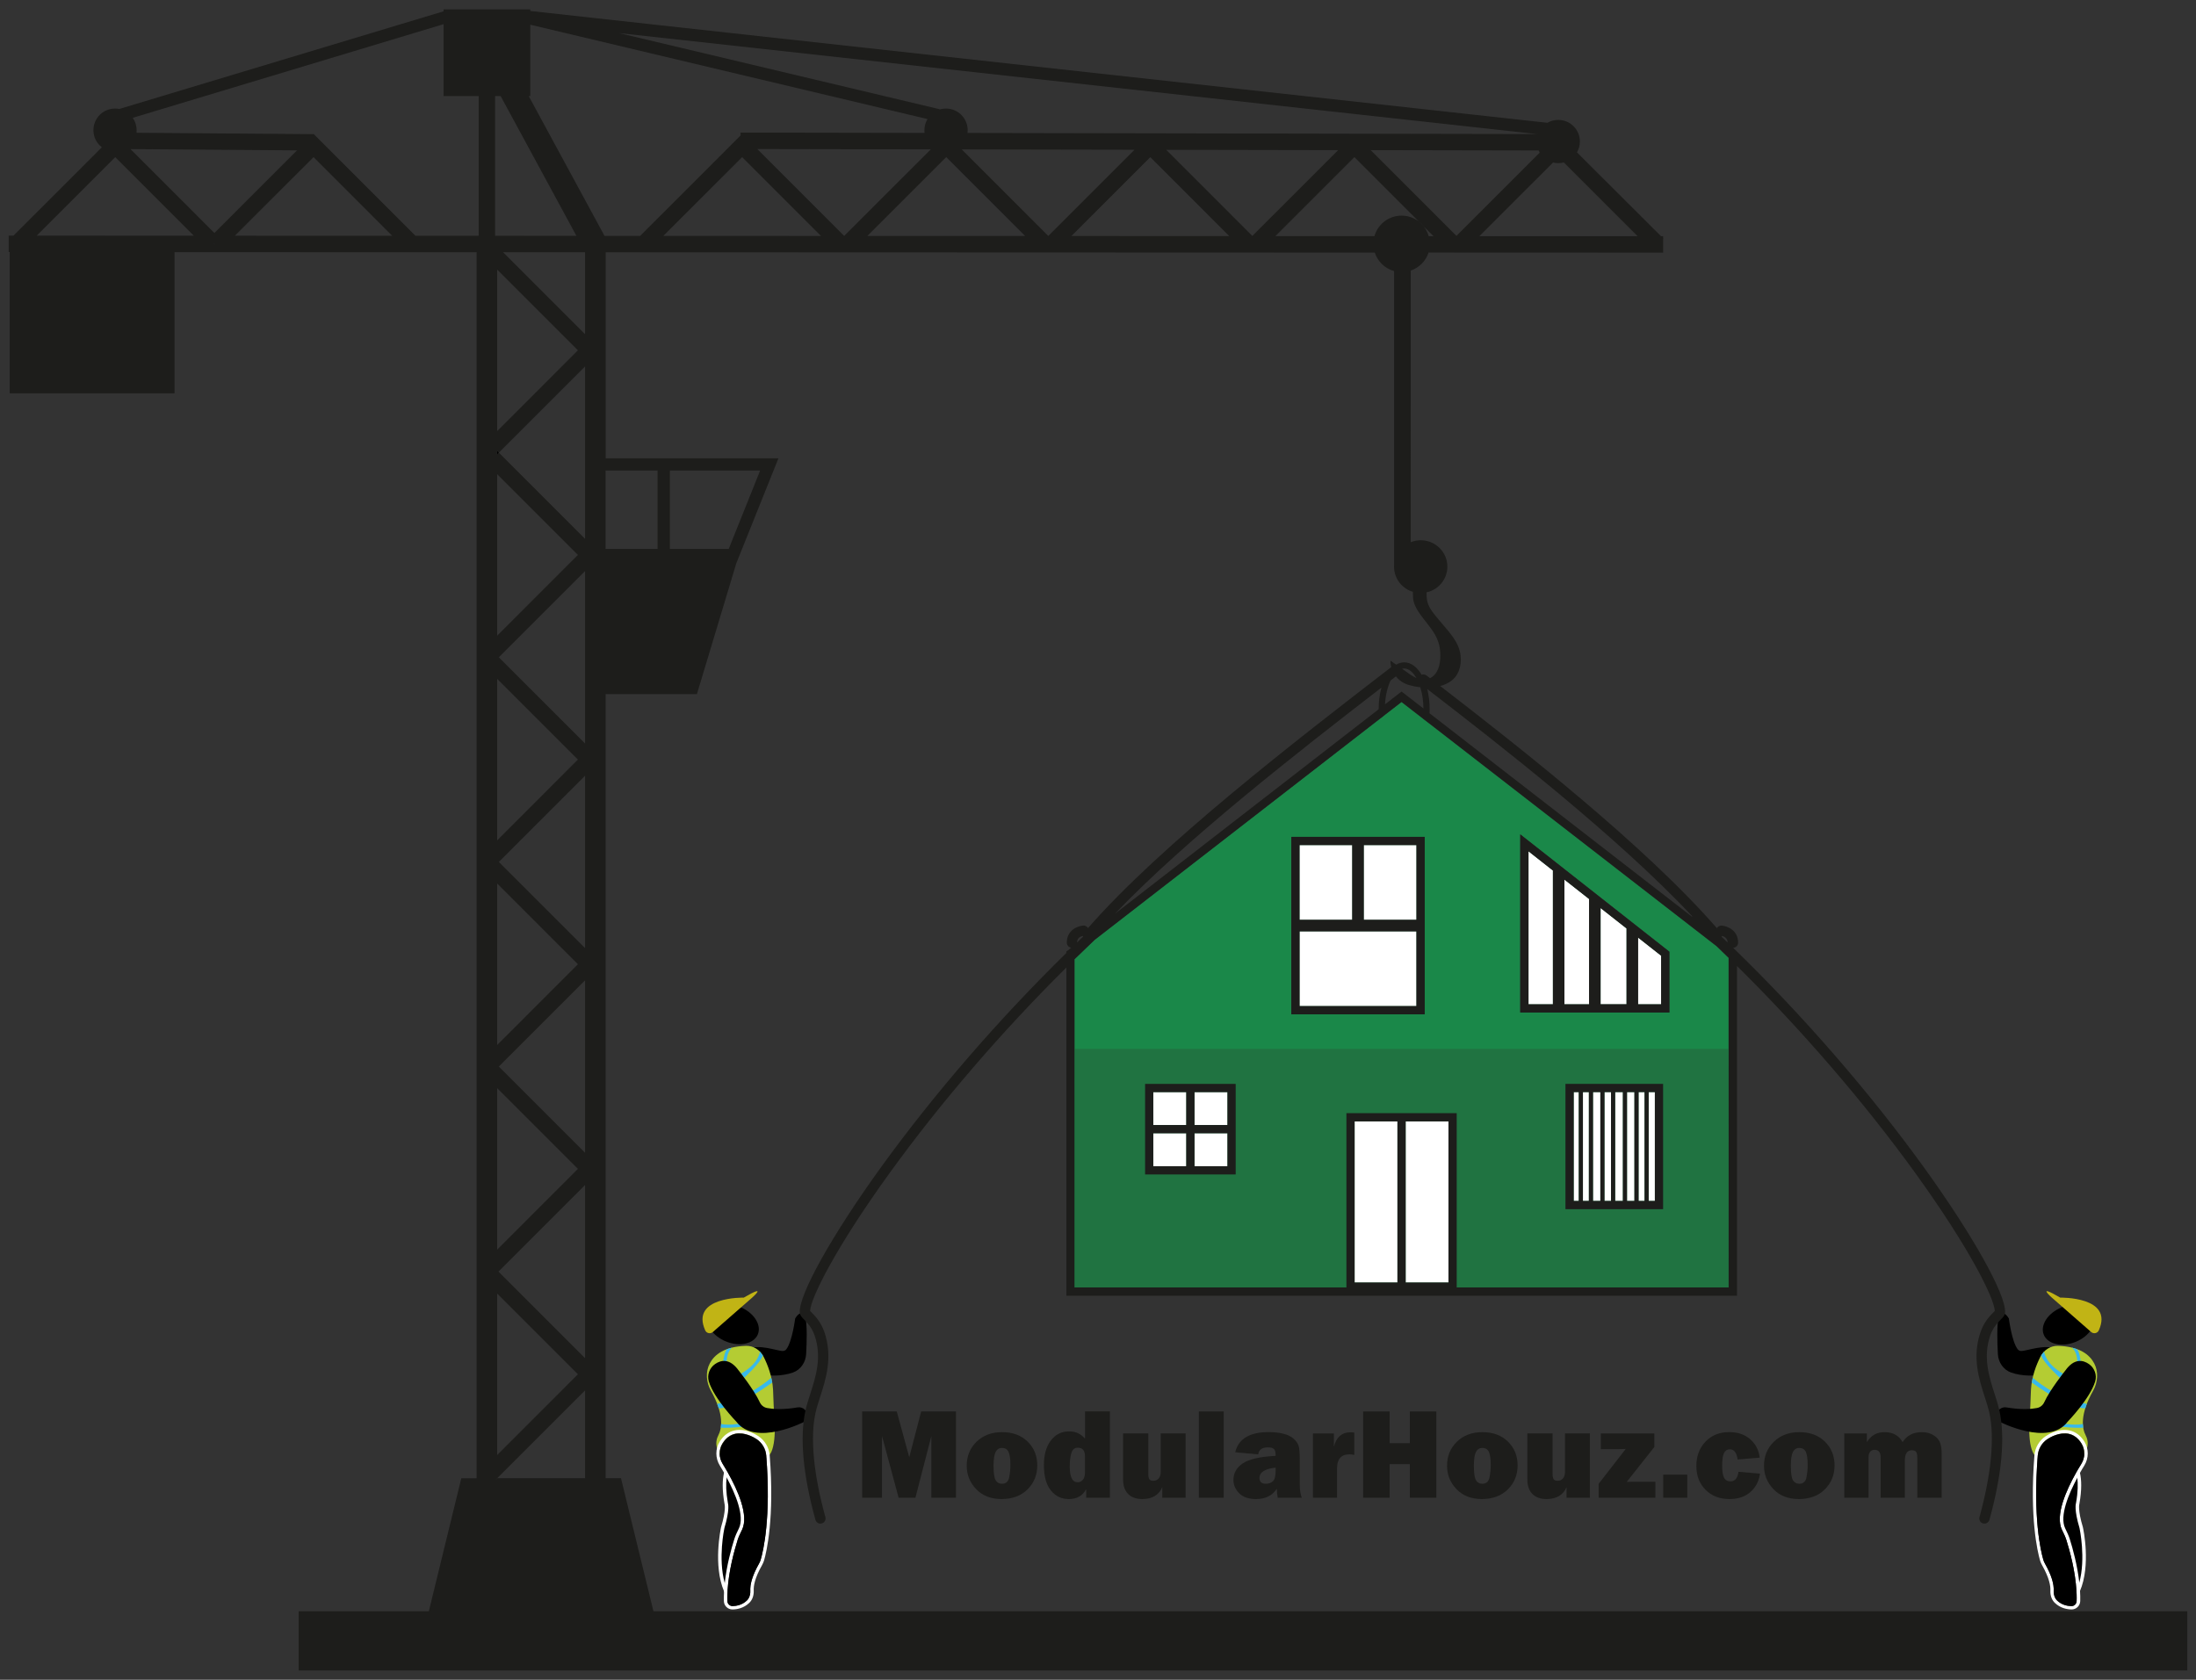 <?xml version="1.0" encoding="utf-8"?>
<!-- Generator: Adobe Illustrator 24.2.3, SVG Export Plug-In . SVG Version: 6.00 Build 0)  -->
<svg version="1.1" id="Layer_1" xmlns="http://www.w3.org/2000/svg" xmlns:xlink="http://www.w3.org/1999/xlink" x="0px" y="0px"
	 viewBox="0 0 464 355" style="enable-background:new 0 0 464 355;" xml:space="preserve">
<rect x="0" y="0" width="464" height="355" fill="#333333" stroke="none"/>
<style type="text/css">
	.st0{fill:#1D1D1B;}
	.st1{fill:#B4CC33;}
	.st2{fill:#FFFFFF;}
	.st3{fill:#C1B415;}
	.st4{fill:#38B9EC;}
	.st5{fill:#1A8849;}
	.st6{clip-path:url(#SVGID_2_);}
	.st7{fill:#207341;}
	.st8{clip-path:url(#SVGID_4_);}
</style>
<g>
	<polygon class="st0" points="105.05,312.42 105.05,312.69 104.78,312.69 	"/>
	<polygon class="st0" points="105.07,312.4 105.05,312.42 105.05,312.4 	"/>
</g>
<g>
	<polygon points="105.07,312.4 105.05,312.42 105.05,312.4 	"/>
</g>
<g>
	<g>
		<polygon class="st0" points="105.05,312.42 105.05,312.69 104.78,312.69 		"/>
	</g>
</g>
<g>
	<polygon points="105.4,95.66 105.05,96.02 105.05,95.31 	"/>
</g>
<g>
	<polygon points="105.4,95.66 105.05,96.02 105.05,95.31 	"/>
</g>
<g>
	<polygon points="45.37,51.55 45.2,51.71 45.04,51.55 	"/>
</g>
<g>
	<path class="st0" d="M45.04,51.55l0.16,0.16l0.16-0.16H45.04z"/>
	<polygon class="st0" points="45.37,51.55 45.2,51.71 45.04,51.55 	"/>
</g>
<path class="st0" d="M300.85,47.88l-1.06-1.06C300.19,47.13,300.55,47.49,300.85,47.88z"/>
<g>
	<path d="M324.96,28.33c0,0.01,0,0.02-0.01,0.03l-0.23-0.03H324.96z"/>
</g>
<g>
	<polygon points="178.38,49.86 178.37,49.86 178.37,49.86 	"/>
</g>
<g>
	<path class="st0" d="M221.49,49.86l-0.02,0.02h0.05L221.49,49.86z"/>
	<polygon points="178.38,49.86 178.37,49.86 178.37,49.86 	"/>
</g>
<g>
	<polygon points="221.52,49.88 221.47,49.88 221.49,49.86 	"/>
	<polygon points="264.65,49.89 264.58,49.89 264.61,49.86 	"/>
</g>
<g>
	<polygon points="264.65,49.89 264.58,49.89 264.61,49.86 	"/>
	<path d="M300.85,47.88l-1.06-1.06C300.19,47.13,300.55,47.49,300.85,47.88z"/>
	<polygon points="307.79,49.91 307.68,49.91 307.73,49.86 	"/>
</g>
<g>
	<polygon points="307.79,49.91 307.68,49.91 307.73,49.86 	"/>
</g>
<g>
	<path class="st0" d="M324.96,28.33c0,0.01,0,0.02-0.01,0.03l-0.23-0.03H324.96z"/>
</g>
<g>
	<path class="st0" d="M300.65,151.85c-0.43,3.75-2.08,6.63-3.97,6.63c-2.02,0-3.76-3.3-4.04-7.43l-1.22,0.95
		c0.51,4.5,2.64,7.78,5.26,7.78c2.47,0,4.5-2.91,5.16-7.01L300.65,151.85z"/>
</g>
<g>
	<path d="M424.46,278.65c0,0,0.6,4.84,1.86,6.5c0.2,0.27,0.53,0.4,0.87,0.37c1.26-0.09,5-1.5,7.2-0.43l-1.7,5.23l-2.69,0.36
		c0,0-2.61,0.26-5.07-0.61c-1.63-0.58-2.69-2.15-2.79-3.88c-0.14-2.47-0.25-6.16,0.17-7.89C422.3,278.3,423.09,276.42,424.46,278.65
		z"/>
	<ellipse transform="matrix(0.926 -0.376 0.376 0.926 -73.188 185.223)" cx="437.4" cy="279.9" rx="5.67" ry="3.94"/>
	<path class="st1" d="M431.14,286.7c-0.86,1.69-1.86,4.21-2.01,6.99c-0.09,1.59-0.09,3.19-0.22,4.78c-0.29,3.38-0.41,8.99,1.88,9.74
		c1.7,0.56,4.65,0.98,7.1,0.58c2.48-0.4,3.99-3.15,2.83-5.38c-0.83-1.58-1.26-4.52,1.54-9.49c1-1.77,1.18-3.99,0.23-5.79
		c-0.96-1.82-3.07-3.55-7.64-3.7C433.28,284.38,431.85,285.31,431.14,286.7z"/>
	<g>
		<g>
			<path d="M439.42,335.46c-0.09,0.27-0.19,0.53-0.3,0.78c-0.1,0.24-0.21,0.47-0.33,0.7c-0.01-0.25-0.02-0.51-0.04-0.77
				c-0.25-4.19-1.41-8.41-2.14-10.76c-0.2-0.63-0.49-1.22-0.79-1.85l-0.13-0.26c-1.47-3.05,0.89-8.36,3.03-12.15
				c0.08-0.14,0.16-0.28,0.25-0.42c0.05,0.14,0.09,0.3,0.14,0.48c0.04,0.17,0.08,0.34,0.12,0.53c0.25,1.35,0.28,3.28-0.2,6.01
				c0,0-0.43,1.18,0.75,5.1C439.76,322.87,441.33,330.04,439.42,335.46z"/>
			<path class="st2" d="M433.94,336.18c0.03-0.58-0.04-1.41-0.39-2.53c0.01,1.22,0.07,2.28,0.17,2.9c0.07,0.42,0.22,0.77,0.49,1.06
				C434.01,337.2,433.91,336.71,433.94,336.18z M440.1,322.76c-1.11-3.67-0.76-4.86-0.74-4.92c0.54-3.04,0.45-5.13,0.12-6.56
				c-0.04-0.17-0.09-0.33-0.13-0.49c-0.05-0.16-0.1-0.31-0.16-0.46c-0.09,0.14-0.17,0.28-0.24,0.42c-0.09,0.14-0.17,0.28-0.25,0.42
				c0.05,0.16,0.09,0.33,0.12,0.52c0.04,0.18,0.07,0.37,0.09,0.58c0.17,1.26,0.16,3-0.26,5.37c-0.04,0.13-0.43,1.41,0.74,5.3
				c0.01,0.08,1.38,6.44-0.07,11.59c-0.08,0.3-0.17,0.59-0.28,0.87c-0.09,0.26-0.2,0.52-0.31,0.77c0.01,0.26,0.03,0.51,0.04,0.77
				c0.01,0.25,0.01,0.49,0.01,0.72c0.12-0.21,0.24-0.42,0.35-0.64c0.12-0.23,0.24-0.46,0.33-0.71
				C441.83,330.81,440.19,323.15,440.1,322.76z"/>
		</g>
		<g>
			<path d="M440.1,304.86c-2.14-3.43-5.68-2.34-7.66-1.04c-1.29,0.85-2.11,2.24-2.24,3.77c-1.04,13.2,0.64,20.24,1.18,22.11
				c0.09,0.32,0.22,0.62,0.39,0.91c1.59,2.82,1.85,4.58,1.8,5.55c-0.04,0.87,0.21,1.75,0.84,2.35c1.05,1,2.32,1.25,3.27,1.27
				c0.8,0.01,1.45-0.63,1.46-1.43c0.01-0.44,0.01-0.88-0.01-1.33c-0.01-0.26-0.01-0.52-0.03-0.78c-0.02-0.28-0.04-0.56-0.06-0.84
				c-0.35-4.06-1.46-8.03-2.11-10.09c-0.23-0.75-0.59-1.45-0.93-2.15c-1.37-2.85,0.86-7.92,2.82-11.47
				c0.09-0.16,0.17-0.31,0.26-0.46c0.09-0.15,0.17-0.3,0.26-0.44c0.26-0.46,0.51-0.88,0.74-1.25
				C440.97,308.11,440.99,306.29,440.1,304.86z M439.78,309.35c-0.19,0.3-0.38,0.64-0.59,0.98c-0.09,0.14-0.17,0.28-0.24,0.42
				c-0.09,0.14-0.17,0.28-0.25,0.42c-2.14,3.78-4.5,9.1-3.03,12.15l0.13,0.26c0.3,0.62,0.59,1.22,0.79,1.85
				c0.74,2.35,1.9,6.57,2.14,10.76c0.01,0.26,0.03,0.51,0.04,0.77c0.01,0.25,0.01,0.49,0.01,0.72c0,0.23,0,0.46-0.01,0.68
				c-0.01,0.59-0.49,1.07-1.08,1.07c0,0-0.01,0-0.01,0c-0.83-0.01-2.04-0.23-3.02-1.17c-0.19-0.18-0.35-0.4-0.46-0.65
				c-0.2-0.41-0.3-0.9-0.27-1.42c0.03-0.58-0.04-1.41-0.39-2.53c-0.28-0.88-0.74-1.95-1.46-3.22c-0.16-0.28-0.28-0.56-0.35-0.83
				c-0.54-1.83-2.2-8.85-1.17-21.98c0.11-1.41,0.88-2.72,2.07-3.5c0.56-0.37,2.53-1.52,4.49-1.1c1.08,0.24,1.98,0.92,2.67,2.03
				C440.6,306.34,440.6,308.03,439.78,309.35z"/>
			<path class="st2" d="M439.21,311.76c0.09-0.17,0.18-0.33,0.28-0.49c0.33-0.59,0.64-1.12,0.91-1.54c0.96-1.55,0.97-3.53,0.02-5.06
				c-0.8-1.27-1.85-2.07-3.12-2.35c-0.36-0.08-0.72-0.12-1.06-0.12c-1.77,0-3.32,0.88-3.98,1.31c-1.37,0.91-2.27,2.42-2.4,4.05
				c-1.04,13.25,0.65,20.37,1.19,22.24c0.09,0.32,0.24,0.65,0.43,0.99c1.54,2.72,1.8,4.41,1.75,5.35c-0.05,1.05,0.3,2.01,0.96,2.63
				c1.15,1.1,2.54,1.35,3.51,1.37h0.04c0.97,0,1.77-0.79,1.8-1.77c0.01-0.68,0.01-1.37-0.04-2.06c-0.01-0.29-0.03-0.57-0.06-0.85
				c-0.02-0.31-0.05-0.62-0.09-0.93c-0.41-3.72-1.38-7.25-2.04-9.33c-0.22-0.68-0.53-1.33-0.83-1.95l-0.12-0.25
				c-1.26-2.61,0.77-7.38,2.59-10.73C439.02,312.09,439.11,311.92,439.21,311.76z M435.68,323.32l0.13,0.26
				c0.3,0.62,0.59,1.22,0.79,1.85c0.74,2.35,1.9,6.57,2.14,10.76c0.01,0.26,0.03,0.51,0.04,0.77c0.01,0.25,0.01,0.49,0.01,0.72
				c0,0.23,0,0.46-0.01,0.68c-0.01,0.59-0.49,1.07-1.08,1.07c0,0-0.01,0-0.01,0c-0.83-0.01-2.04-0.23-3.02-1.17
				c-0.19-0.18-0.35-0.4-0.46-0.65c-0.2-0.41-0.3-0.9-0.27-1.42c0.03-0.58-0.04-1.41-0.39-2.53c-0.28-0.88-0.74-1.95-1.46-3.22
				c-0.16-0.28-0.28-0.56-0.35-0.83c-0.54-1.83-2.2-8.85-1.17-21.98c0.11-1.41,0.88-2.72,2.07-3.5c0.56-0.37,2.53-1.52,4.49-1.1
				c1.08,0.24,1.98,0.92,2.67,2.03c0.8,1.29,0.8,2.98-0.02,4.3c-0.19,0.3-0.38,0.64-0.59,0.98c-0.09,0.14-0.17,0.28-0.24,0.42
				c-0.09,0.14-0.17,0.28-0.25,0.42C436.57,314.95,434.21,320.27,435.68,323.32z"/>
			<path d="M439.78,309.35c-0.19,0.3-0.38,0.64-0.59,0.98c-0.09,0.14-0.17,0.28-0.24,0.42c-0.09,0.14-0.17,0.28-0.25,0.42
				c-2.14,3.78-4.5,9.1-3.03,12.15l0.13,0.26c0.3,0.62,0.59,1.22,0.79,1.85c0.74,2.35,1.9,6.57,2.14,10.76
				c0.01,0.26,0.03,0.51,0.04,0.77c0.01,0.25,0.01,0.49,0.01,0.72c0,0.23,0,0.46-0.01,0.68c-0.01,0.59-0.49,1.07-1.08,1.07
				c0,0-0.01,0-0.01,0c-0.83-0.01-2.04-0.23-3.02-1.17c-0.19-0.18-0.35-0.4-0.46-0.65c-0.2-0.41-0.3-0.9-0.27-1.42
				c0.03-0.58-0.04-1.41-0.39-2.53c-0.28-0.88-0.74-1.95-1.46-3.22c-0.16-0.28-0.28-0.56-0.35-0.83c-0.54-1.83-2.2-8.85-1.17-21.98
				c0.11-1.41,0.88-2.72,2.07-3.5c0.56-0.37,2.53-1.52,4.49-1.1c1.08,0.24,1.98,0.92,2.67,2.03
				C440.6,306.34,440.6,308.03,439.78,309.35z"/>
		</g>
	</g>
	<path class="st3" d="M435.32,274.24c0,0,11.36-0.25,8.14,6.93c-0.28,0.62-1.09,0.79-1.61,0.34l-8.31-7.27
		C433.55,274.24,430.04,271.17,435.32,274.24"/>
	<path class="st4" d="M431.9,285.65c0,0,0.25,2.55,3.98,4.64l-0.66,0.88c0,0-3.42-3.1-3.94-4.72L431.9,285.65z"/>
	<path class="st4" d="M437.79,284.81c0,0,1.05,0.78,1.14,2.87l0.72-0.06c0,0-0.33-2.35-0.93-2.54L437.79,284.81z"/>
	<path class="st4" d="M429.52,291.17c0,0,4.87,4.51,11.42,5.52l-0.33,0.94c0,0-3.1,0.44-11.31-5.45L429.52,291.17z"/>
	<path class="st4" d="M428.9,298.87c0,0,7.37,2.88,11.2,2.07l0.08,0.79c0,0-5.15,0.38-11.32-1.82L428.9,298.87z"/>
	<path d="M436.38,289.66c0,0-3.19,3.96-4.45,6.7c-0.29,0.63-0.85,1.08-1.53,1.21c-1.19,0.23-3.3,0.41-6.46-0.13
		c-1.12-0.19-2.16,0.73-1.96,1.85c0.06,0.34,0.19,0.71,0.44,1.14c0,0,10.44,5.43,14.49,0c0,0,4.69-4.83,5.79-8.48
		c0.41-1.37-0.15-2.86-1.32-3.67C440.16,287.43,438.29,286.98,436.38,289.66z"/>
</g>
<g>
	<path d="M168.01,278.65c0,0-0.6,4.84-1.86,6.5c-0.2,0.27-0.53,0.4-0.87,0.37c-1.26-0.09-5-1.5-7.2-0.43l1.7,5.23l2.69,0.36
		c0,0,2.61,0.26,5.07-0.61c1.63-0.58,2.69-2.15,2.79-3.88c0.14-2.47,0.25-6.16-0.17-7.89C170.17,278.3,169.38,276.42,168.01,278.65z
		"/>
	<ellipse transform="matrix(0.376 -0.926 0.926 0.376 -162.613 318.212)" cx="155.07" cy="279.9" rx="3.94" ry="5.67"/>
	<path class="st1" d="M161.33,286.7c0.86,1.69,1.86,4.21,2.01,6.99c0.09,1.59,0.09,3.19,0.22,4.78c0.29,3.38,0.41,8.99-1.88,9.74
		c-1.7,0.56-4.65,0.98-7.1,0.58c-2.48-0.4-3.99-3.15-2.83-5.38c0.83-1.58,1.26-4.52-1.54-9.49c-1-1.77-1.18-3.99-0.23-5.79
		c0.96-1.82,3.07-3.55,7.64-3.7C159.19,284.38,160.62,285.31,161.33,286.7z"/>
	<g>
		<g>
			<path d="M153.05,335.46c0.09,0.27,0.19,0.53,0.3,0.78c0.1,0.24,0.21,0.47,0.33,0.7c0.01-0.25,0.02-0.51,0.04-0.77
				c0.25-4.19,1.41-8.41,2.14-10.76c0.2-0.63,0.49-1.22,0.79-1.85l0.13-0.26c1.47-3.05-0.89-8.36-3.03-12.15
				c-0.08-0.14-0.16-0.28-0.25-0.42c-0.05,0.14-0.09,0.3-0.14,0.48c-0.04,0.17-0.08,0.34-0.12,0.53c-0.25,1.35-0.28,3.28,0.2,6.01
				c0,0,0.43,1.18-0.75,5.1C152.71,322.87,151.14,330.04,153.05,335.46z"/>
			<path class="st2" d="M158.26,337.6c0.27-0.29,0.43-0.64,0.49-1.06c0.1-0.62,0.15-1.67,0.17-2.9c-0.35,1.12-0.42,1.96-0.39,2.53
				C158.56,336.71,158.46,337.2,158.26,337.6z M152.99,336.32c0.09,0.25,0.21,0.48,0.33,0.71c0.11,0.22,0.22,0.43,0.35,0.64
				c0-0.24,0.01-0.48,0.01-0.72c0.01-0.25,0.02-0.51,0.04-0.77c-0.12-0.25-0.22-0.51-0.31-0.77c-0.1-0.28-0.2-0.57-0.28-0.87
				c-1.45-5.15-0.09-11.51-0.07-11.59c1.17-3.9,0.78-5.17,0.74-5.3c-0.42-2.38-0.43-4.11-0.26-5.37c0.02-0.21,0.05-0.4,0.09-0.58
				c0.04-0.19,0.07-0.36,0.12-0.52c-0.08-0.14-0.16-0.28-0.25-0.42c-0.07-0.14-0.15-0.28-0.24-0.42c-0.06,0.14-0.11,0.3-0.16,0.46
				c-0.04,0.15-0.09,0.31-0.13,0.49c-0.33,1.43-0.42,3.52,0.12,6.56c0.02,0.07,0.37,1.25-0.74,4.92
				C152.28,323.15,150.64,330.81,152.99,336.32z"/>
		</g>
		<g>
			<path d="M152.38,309.54c0.23,0.37,0.48,0.79,0.74,1.25c0.09,0.14,0.17,0.29,0.26,0.44c0.09,0.15,0.17,0.3,0.26,0.46
				c1.96,3.55,4.19,8.63,2.82,11.47c-0.34,0.7-0.7,1.41-0.93,2.15c-0.65,2.06-1.77,6.03-2.11,10.09c-0.02,0.28-0.04,0.56-0.06,0.84
				c-0.01,0.26-0.02,0.52-0.03,0.78c-0.01,0.45-0.02,0.89-0.01,1.33c0.01,0.8,0.67,1.44,1.46,1.43c0.95-0.01,2.22-0.27,3.27-1.27
				c0.63-0.6,0.88-1.48,0.84-2.35c-0.05-0.97,0.2-2.74,1.8-5.55c0.17-0.29,0.3-0.59,0.39-0.91c0.54-1.87,2.22-8.91,1.18-22.11
				c-0.12-1.54-0.95-2.93-2.24-3.77c-1.98-1.3-5.52-2.38-7.66,1.04C151.47,306.29,151.49,308.11,152.38,309.54z M152.67,305.05
				c0.69-1.11,1.59-1.79,2.67-2.03c1.96-0.42,3.93,0.73,4.49,1.1c1.19,0.78,1.96,2.09,2.07,3.5c1.04,13.13-0.63,20.15-1.17,21.98
				c-0.07,0.27-0.2,0.55-0.35,0.83c-0.72,1.27-1.17,2.33-1.46,3.22c-0.35,1.12-0.42,1.96-0.39,2.53c0.03,0.52-0.07,1.01-0.27,1.42
				c-0.12,0.25-0.28,0.47-0.46,0.65c-0.98,0.93-2.19,1.15-3.02,1.17c-0.01,0-0.01,0-0.01,0c-0.59,0-1.06-0.48-1.08-1.07
				c-0.01-0.22-0.01-0.45-0.01-0.68c0-0.24,0.01-0.48,0.01-0.72c0.01-0.25,0.02-0.51,0.04-0.77c0.25-4.19,1.41-8.41,2.14-10.76
				c0.2-0.63,0.49-1.22,0.79-1.85l0.13-0.26c1.47-3.05-0.89-8.36-3.03-12.15c-0.08-0.14-0.16-0.28-0.25-0.42
				c-0.07-0.14-0.15-0.28-0.24-0.42c-0.2-0.34-0.4-0.67-0.59-0.98C151.87,308.03,151.86,306.34,152.67,305.05z"/>
			<path class="st2" d="M153.54,312.27c1.81,3.35,3.85,8.12,2.59,10.73l-0.12,0.25c-0.3,0.62-0.61,1.27-0.83,1.95
				c-0.66,2.08-1.64,5.61-2.04,9.33c-0.04,0.3-0.07,0.62-0.09,0.93c-0.03,0.28-0.04,0.56-0.06,0.85c-0.04,0.69-0.05,1.38-0.04,2.06
				c0.02,0.99,0.83,1.77,1.8,1.77h0.04c0.96-0.01,2.35-0.27,3.51-1.37c0.66-0.62,1.01-1.58,0.96-2.63
				c-0.05-0.94,0.21-2.64,1.75-5.35c0.19-0.34,0.33-0.67,0.43-0.99c0.54-1.87,2.23-8.99,1.19-22.24c-0.13-1.63-1.03-3.14-2.4-4.05
				c-0.67-0.43-2.22-1.31-3.98-1.31c-0.35,0-0.7,0.04-1.06,0.12c-1.27,0.28-2.32,1.07-3.12,2.35c-0.95,1.53-0.94,3.51,0.02,5.06
				c0.27,0.43,0.58,0.95,0.91,1.54c0.09,0.16,0.18,0.32,0.28,0.49C153.36,311.92,153.45,312.09,153.54,312.27z M153.76,311.17
				c-0.08-0.14-0.16-0.28-0.25-0.42c-0.07-0.14-0.15-0.28-0.24-0.42c-0.2-0.34-0.4-0.67-0.59-0.98c-0.82-1.33-0.83-3.01-0.02-4.3
				c0.69-1.11,1.59-1.79,2.67-2.03c1.96-0.42,3.93,0.73,4.49,1.1c1.19,0.78,1.96,2.09,2.07,3.5c1.04,13.13-0.63,20.15-1.17,21.98
				c-0.07,0.27-0.2,0.55-0.35,0.83c-0.72,1.27-1.17,2.33-1.46,3.22c-0.35,1.12-0.42,1.96-0.39,2.53c0.03,0.52-0.07,1.01-0.27,1.42
				c-0.12,0.25-0.28,0.47-0.46,0.65c-0.98,0.93-2.19,1.15-3.02,1.17c-0.01,0-0.01,0-0.01,0c-0.59,0-1.06-0.48-1.08-1.07
				c-0.01-0.22-0.01-0.45-0.01-0.68c0-0.24,0.01-0.48,0.01-0.72c0.01-0.25,0.02-0.51,0.04-0.77c0.25-4.19,1.41-8.41,2.14-10.76
				c0.2-0.63,0.49-1.22,0.79-1.85l0.13-0.26C158.26,320.27,155.9,314.95,153.76,311.17z"/>
			<path d="M152.69,309.35c0.19,0.3,0.38,0.64,0.59,0.98c0.09,0.14,0.17,0.28,0.24,0.42c0.09,0.14,0.17,0.28,0.25,0.42
				c2.14,3.78,4.5,9.1,3.03,12.15l-0.13,0.26c-0.3,0.62-0.59,1.22-0.79,1.85c-0.74,2.35-1.9,6.57-2.14,10.76
				c-0.01,0.26-0.03,0.51-0.04,0.77c-0.01,0.25-0.01,0.49-0.01,0.72c0,0.23,0,0.46,0.01,0.68c0.01,0.59,0.49,1.07,1.08,1.07
				c0,0,0.01,0,0.01,0c0.83-0.01,2.04-0.23,3.02-1.17c0.19-0.18,0.35-0.4,0.46-0.65c0.2-0.41,0.3-0.9,0.27-1.42
				c-0.03-0.58,0.04-1.41,0.39-2.53c0.28-0.88,0.74-1.95,1.46-3.22c0.16-0.28,0.28-0.56,0.35-0.83c0.54-1.83,2.2-8.85,1.17-21.98
				c-0.11-1.41-0.88-2.72-2.07-3.5c-0.56-0.37-2.53-1.52-4.49-1.1c-1.08,0.24-1.98,0.92-2.67,2.03
				C151.86,306.34,151.87,308.03,152.69,309.35z"/>
		</g>
	</g>
	<path class="st3" d="M157.15,274.24c0,0-11.36-0.25-8.14,6.93c0.28,0.62,1.09,0.79,1.61,0.34l8.31-7.27
		C158.92,274.24,162.43,271.17,157.15,274.24"/>
	<path class="st4" d="M160.57,285.65c0,0-0.25,2.55-3.98,4.64l0.66,0.88c0,0,3.42-3.1,3.94-4.72L160.57,285.65z"/>
	<path class="st4" d="M154.67,284.81c0,0-1.05,0.78-1.14,2.87l-0.72-0.06c0,0,0.33-2.35,0.93-2.54L154.67,284.81z"/>
	<path class="st4" d="M162.95,291.17c0,0-4.87,4.51-11.42,5.52l0.33,0.94c0,0,3.1,0.44,11.31-5.45L162.95,291.17z"/>
	<path class="st4" d="M163.56,298.87c0,0-7.37,2.88-11.2,2.07l-0.08,0.79c0,0,5.15,0.38,11.32-1.82L163.56,298.87z"/>
	<path d="M156.09,289.66c0,0,3.19,3.96,4.45,6.7c0.29,0.63,0.85,1.08,1.53,1.21c1.19,0.23,3.3,0.41,6.46-0.13
		c1.12-0.19,2.16,0.73,1.96,1.85c-0.06,0.34-0.19,0.71-0.44,1.14c0,0-10.44,5.43-14.49,0c0,0-4.69-4.83-5.79-8.48
		c-0.41-1.37,0.15-2.86,1.32-3.67C152.31,287.43,154.17,286.98,156.09,289.66z"/>
</g>
<path class="st0" d="M201.99,298.3v18.23h-5.2v-13.04l-3.37,13.04h-3.55l-3.51-13.04v13.04h-4.19V298.3h7.31l2.64,9.68l2.52-9.68
	H201.99z"/>
<path class="st0" d="M211.62,316.81c-2.25,0-4.04-0.7-5.37-2.1c-1.33-1.4-1.99-3.05-1.99-4.93c0-2.03,0.69-3.72,2.08-5.08
	c1.38-1.35,3.19-2.03,5.4-2.03c2.23,0,4.03,0.67,5.39,2c1.36,1.34,2.04,3.01,2.04,5.02c0,2.03-0.69,3.72-2.06,5.08
	C215.72,316.13,213.9,316.81,211.62,316.81z M211.7,313.58c0.83,0,1.33-0.43,1.52-1.29c0.18-0.86,0.27-1.76,0.27-2.69
	c0-1.27-0.13-2.19-0.39-2.75c-0.26-0.56-0.72-0.84-1.39-0.84c-0.61,0-1.06,0.29-1.35,0.87c-0.28,0.58-0.43,1.53-0.43,2.86
	c0,1.56,0.15,2.59,0.44,3.09C210.67,313.32,211.11,313.58,211.7,313.58z"/>
<path class="st0" d="M234.5,316.53h-5v-1.8c-0.74,1.39-1.96,2.08-3.66,2.08c-1.57,0-2.84-0.61-3.81-1.84
	c-0.98-1.22-1.46-3-1.46-5.34c0-2.18,0.49-3.91,1.47-5.2c0.98-1.28,2.27-1.92,3.89-1.92c1.34,0,2.45,0.51,3.33,1.54v-5.76h5.25
	V316.53z M229.25,307.79c0-1.22-0.5-1.83-1.51-1.83c-0.7,0-1.16,0.39-1.38,1.16c-0.22,0.77-0.33,1.72-0.33,2.84
	c0,2.2,0.56,3.3,1.68,3.3c0.43,0,0.79-0.17,1.09-0.52c0.3-0.35,0.45-0.88,0.45-1.59V307.79z"/>
<path class="st0" d="M250.51,302.95v13.58h-4.93v-2.23c-0.72,1.67-2.13,2.51-4.22,2.51c-1.29,0-2.29-0.36-3-1.08
	c-0.71-0.72-1.06-1.74-1.06-3.08v-9.71h5.33v8.55c0,0.53,0.07,0.91,0.22,1.13c0.15,0.22,0.43,0.33,0.86,0.33
	c0.45,0,0.82-0.16,1.11-0.49c0.28-0.32,0.43-0.78,0.43-1.37v-8.15H250.51z"/>
<path class="st0" d="M258.56,298.3v18.23h-5.25V298.3H258.56z"/>
<path class="st0" d="M275.06,316.53h-5.08c-0.12-0.58-0.19-1.21-0.19-1.9c-0.96,1.45-2.42,2.18-4.37,2.18c-1.6,0-2.8-0.41-3.6-1.23
	c-0.8-0.82-1.2-1.76-1.2-2.82c0-1.43,0.65-2.59,1.96-3.48c1.3-0.89,3.62-1.42,6.94-1.6v-0.31c0-0.6-0.14-0.99-0.41-1.19
	c-0.27-0.2-0.67-0.29-1.2-0.29c-1.23,0-1.91,0.49-2.06,1.48l-4.86-0.45c0.69-2.84,3.06-4.26,7.09-4.26c1.09,0,2.1,0.11,3.02,0.33
	s1.64,0.56,2.18,1.02c0.53,0.46,0.89,0.95,1.08,1.47c0.18,0.52,0.27,1.51,0.27,2.98v5.42C274.64,314.92,274.78,315.8,275.06,316.53z
	 M269.53,310.17c-2.27,0.24-3.41,0.97-3.41,2.18c0,0.82,0.45,1.23,1.35,1.23c0.57,0,1.06-0.17,1.46-0.51c0.4-0.34,0.6-1.09,0.6-2.24
	V310.17z"/>
<path class="st0" d="M282.51,316.53h-5.1v-13.58h4.43v2.81c0.51-2.04,1.69-3.06,3.54-3.06c0.19,0,0.45,0.02,0.77,0.05v4.74
	c-0.37-0.09-0.71-0.13-1-0.13c-1.76,0-2.64,0.98-2.64,2.95V316.53z"/>
<path class="st0" d="M303.49,298.3v18.23h-5.6v-7.09h-4.27v7.09h-5.6V298.3h5.6v6.7h4.27v-6.7H303.49z"/>
<path class="st0" d="M313.11,316.81c-2.25,0-4.04-0.7-5.37-2.1c-1.33-1.4-1.99-3.05-1.99-4.93c0-2.03,0.69-3.72,2.08-5.08
	c1.38-1.35,3.19-2.03,5.4-2.03c2.23,0,4.03,0.67,5.39,2c1.36,1.34,2.04,3.01,2.04,5.02c0,2.03-0.69,3.72-2.06,5.08
	C317.21,316.13,315.39,316.81,313.11,316.81z M313.19,313.58c0.83,0,1.33-0.43,1.52-1.29c0.18-0.86,0.27-1.76,0.27-2.69
	c0-1.27-0.13-2.19-0.39-2.75c-0.26-0.56-0.72-0.84-1.39-0.84c-0.61,0-1.06,0.29-1.35,0.87s-0.43,1.53-0.43,2.86
	c0,1.56,0.15,2.59,0.44,3.09C312.16,313.32,312.6,313.58,313.19,313.58z"/>
<path class="st0" d="M335.93,302.95v13.58H331v-2.23c-0.72,1.67-2.13,2.51-4.22,2.51c-1.29,0-2.29-0.36-3-1.08
	c-0.71-0.72-1.06-1.74-1.06-3.08v-9.71h5.33v8.55c0,0.53,0.07,0.91,0.22,1.13c0.15,0.22,0.43,0.33,0.86,0.33
	c0.45,0,0.82-0.16,1.11-0.49c0.28-0.32,0.43-0.78,0.43-1.37v-8.15H335.93z"/>
<path class="st0" d="M349.77,313.15v3.38h-11.98v-2.95l5.72-7.36c-0.68,0.03-1.15,0.04-1.39,0.04h-3.87v-3.31h11.3v2.86l-5.83,7.37
	l0.71-0.01c0.14-0.01,0.27-0.01,0.39-0.01H349.77z"/>
<path class="st0" d="M356.51,311.65v4.88h-5.08v-4.88H356.51z"/>
<path class="st0" d="M367.33,311.05l4.54,0.39c-0.21,1.59-0.88,2.88-2,3.87c-1.12,1-2.6,1.5-4.45,1.5c-2.07,0-3.76-0.65-5.05-1.96
	c-1.3-1.3-1.94-2.98-1.94-5.02c0-2.08,0.64-3.8,1.93-5.15c1.29-1.35,2.96-2.02,5.01-2.02c1.83,0,3.31,0.51,4.46,1.53
	c1.15,1.02,1.81,2.31,1.98,3.87l-4.66,0.39c-0.2-1.43-0.74-2.15-1.63-2.15c-0.57,0-0.99,0.26-1.25,0.78
	c-0.26,0.52-0.39,1.43-0.39,2.72c0,1.11,0.13,1.94,0.39,2.47c0.26,0.53,0.72,0.8,1.37,0.8C366.59,313.07,367.15,312.4,367.33,311.05
	z"/>
<path class="st0" d="M380.08,316.81c-2.25,0-4.04-0.7-5.37-2.1c-1.33-1.4-1.99-3.05-1.99-4.93c0-2.03,0.69-3.72,2.08-5.08
	c1.38-1.35,3.19-2.03,5.4-2.03c2.23,0,4.03,0.67,5.39,2c1.36,1.34,2.04,3.01,2.04,5.02c0,2.03-0.69,3.72-2.06,5.08
	C384.19,316.13,382.36,316.81,380.08,316.81z M380.16,313.58c0.83,0,1.33-0.43,1.52-1.29c0.18-0.86,0.27-1.76,0.27-2.69
	c0-1.27-0.13-2.19-0.39-2.75c-0.26-0.56-0.72-0.84-1.39-0.84c-0.61,0-1.06,0.29-1.35,0.87c-0.28,0.58-0.43,1.53-0.43,2.86
	c0,1.56,0.15,2.59,0.44,3.09C379.14,313.32,379.58,313.58,380.16,313.58z"/>
<path class="st0" d="M410.28,316.53h-5.17v-8.49c0-0.57-0.08-0.97-0.25-1.2c-0.16-0.23-0.46-0.34-0.88-0.34c-1,0-1.5,0.73-1.5,2.18
	v7.85h-5.11v-8.49c0-1.09-0.42-1.63-1.26-1.63c-0.86,0-1.3,0.54-1.3,1.63v8.49h-5.13v-13.58h4.78v1.83c0.85-1.41,2.1-2.11,3.73-2.11
	c1.75,0,3.03,0.7,3.82,2.11c0.88-1.41,2.23-2.11,4.06-2.11c0.87,0,1.64,0.18,2.3,0.55c0.66,0.37,1.14,0.83,1.44,1.41
	c0.3,0.57,0.45,1.46,0.45,2.66V316.53z"/>
<g>
	<g>
		<g>
			<g>
				<rect x="274.58" y="178.6" class="st5" width="11.14" height="15.8"/>
				<rect x="288.15" y="178.6" class="st5" width="11.14" height="15.8"/>
				<rect x="274.58" y="196.83" class="st5" width="24.7" height="15.8"/>
				<path class="st5" d="M322.96,179.91v32.34h5.16v-28.23h0.06L322.96,179.91z M346.11,198.14v14.11h4.88v-10.27L346.11,198.14z
					 M338.19,191.9v20.34h5.49v-16.02L338.19,191.9z M330.55,185.89v26.36h5.21v-22.26L330.55,185.89z M346.11,198.14v14.11h4.88
					v-10.27L346.11,198.14z M338.19,191.9v20.34h5.49v-16.02L338.19,191.9z M330.55,185.89v26.36h5.21v-22.26L330.55,185.89z
					 M322.96,179.91v32.34h5.16v-28.23h0.06L322.96,179.91z M322.96,179.91v32.34h5.16v-28.23h0.06L322.96,179.91z M330.55,185.89
					v26.36h5.21v-22.26L330.55,185.89z M346.11,198.14v14.11h4.88v-10.27L346.11,198.14z M338.19,191.9v20.34h5.49v-16.02
					L338.19,191.9z M346.11,198.14v14.11h4.88v-10.27L346.11,198.14z M338.19,191.9v20.34h5.49v-16.02L338.19,191.9z M330.55,185.89
					v26.36h5.21v-22.26L330.55,185.89z M322.96,179.91v32.34h5.16v-28.23h0.06L322.96,179.91z M322.96,179.91v32.34h5.16v-28.23
					h0.06L322.96,179.91z M330.55,185.89v26.36h5.21v-22.26L330.55,185.89z M338.19,191.9v20.34h5.49v-16.02L338.19,191.9z
					 M346.11,198.14v14.11h4.88v-10.27L346.11,198.14z M346.11,198.14v14.11h4.88v-10.27L346.11,198.14z M338.19,191.9v20.34h5.49
					v-16.02L338.19,191.9z M330.55,185.89v26.36h5.21v-22.26L330.55,185.89z M322.96,179.91v32.34h5.16v-28.23h0.06L322.96,179.91z
					 M286.22,237.01v34.05h9.05v-34.05H286.22z M297.01,237.01v34.05h9.05v-34.05H297.01z M322.96,179.91v32.34h5.16v-28.23h0.06
					L322.96,179.91z M330.55,185.89v26.36h5.21v-22.26L330.55,185.89z M338.19,191.9v20.34h5.49v-16.02L338.19,191.9z
					 M346.11,198.14v14.11h4.88v-10.27L346.11,198.14z M346.11,198.14v14.11h4.88v-10.27L346.11,198.14z M338.19,191.9v20.34h5.49
					v-16.02L338.19,191.9z M330.55,185.89v26.36h5.21v-22.26L330.55,185.89z M322.96,179.91v32.34h5.16v-28.23h0.06L322.96,179.91z
					 M322.96,179.91v32.34h5.16v-28.23h0.06L322.96,179.91z M330.55,185.89v26.36h5.21v-22.26L330.55,185.89z M338.19,191.9v20.34
					h5.49v-16.02L338.19,191.9z M346.11,198.14v14.11h4.88v-10.27L346.11,198.14z M346.11,198.14v14.11h4.88v-10.27L346.11,198.14z
					 M338.19,191.9v20.34h5.49v-16.02L338.19,191.9z M330.55,185.89v26.36h5.21v-22.26L330.55,185.89z M322.96,179.91v32.34h5.16
					v-28.23h0.06L322.96,179.91z M252.39,239.5v6.97h6.97v-6.97H252.39z M243.69,230.8v6.96h6.97v-6.96H243.69z M252.39,230.8v6.96
					h6.97v-6.96H252.39z M243.69,239.5v6.97h6.97v-6.97H243.69z M322.96,179.91v32.34h5.16v-28.23h0.06L322.96,179.91z
					 M330.55,185.89v26.36h5.21v-22.26L330.55,185.89z M338.19,191.9v20.34h5.49v-16.02L338.19,191.9z M346.11,198.14v14.11h4.88
					v-10.27L346.11,198.14z M346.11,198.14v14.11h4.88v-10.27L346.11,198.14z M338.19,191.9v20.34h5.49v-16.02L338.19,191.9z
					 M330.55,185.89v26.36h5.21v-22.26L330.55,185.89z M322.96,179.91v32.34h5.16v-28.23h0.06L322.96,179.91z M252.39,239.5v6.97
					h6.97v-6.97H252.39z M243.69,230.8v6.96h6.97v-6.96H243.69z M252.39,230.8v6.96h6.97v-6.96H252.39z M243.69,239.5v6.97h6.97
					v-6.97H243.69z M252.39,239.5v6.97h6.97v-6.97H252.39z M243.69,230.8v6.96h6.97v-6.96H243.69z M252.39,230.8v6.96h6.97v-6.96
					H252.39z M243.69,239.5v6.97h6.97v-6.97H243.69z M322.96,179.91v32.34h5.16v-28.23h0.06L322.96,179.91z M330.55,185.89v26.36
					h5.21v-22.26L330.55,185.89z M338.19,191.9v20.34h5.49v-16.02L338.19,191.9z M346.11,198.14v14.11h4.88v-10.27L346.11,198.14z
					 M346.11,198.14v14.11h4.88v-10.27L346.11,198.14z M338.19,191.9v20.34h5.49v-16.02L338.19,191.9z M330.55,185.89v26.36h5.21
					v-22.26L330.55,185.89z M322.96,179.91v32.34h5.16v-28.23h0.06L322.96,179.91z M252.39,239.5v6.97h6.97v-6.97H252.39z
					 M243.69,230.8v6.96h6.97v-6.96H243.69z M252.39,230.8v6.96h6.97v-6.96H252.39z M243.69,239.5v6.97h6.97v-6.97H243.69z
					 M252.39,239.5v6.97h6.97v-6.97H252.39z M243.69,230.8v6.96h6.97v-6.96H243.69z M252.39,230.8v6.96h6.97v-6.96H252.39z
					 M243.69,239.5v6.97h6.97v-6.97H243.69z M322.96,179.91v32.34h5.16v-28.23h0.06L322.96,179.91z M330.55,185.89v26.36h5.21
					v-22.26L330.55,185.89z M338.19,191.9v20.34h5.49v-16.02L338.19,191.9z M346.11,198.14v14.11h4.88v-10.27L346.11,198.14z
					 M346.11,198.14v14.11h4.88v-10.27L346.11,198.14z M338.19,191.9v20.34h5.49v-16.02L338.19,191.9z M330.55,185.89v26.36h5.21
					v-22.26L330.55,185.89z M322.96,179.91v32.34h5.16v-28.23h0.06L322.96,179.91z M252.39,239.5v6.97h6.97v-6.97H252.39z
					 M243.69,230.8v6.96h6.97v-6.96H243.69z M252.39,230.8v6.96h6.97v-6.96H252.39z M243.69,239.5v6.97h6.97v-6.97H243.69z
					 M243.69,230.8v6.96h6.97v-6.96H243.69z M252.39,230.8v6.96h6.97v-6.96H252.39z M243.69,239.5v6.97h6.97v-6.97H243.69z
					 M252.39,239.5v6.97h6.97v-6.97H252.39z M322.96,179.91v32.34h5.16v-28.23h0.06L322.96,179.91z M330.55,185.89v26.36h5.21
					v-22.26L330.55,185.89z M338.19,191.9v20.34h5.49v-16.02L338.19,191.9z M346.11,198.14v14.11h4.88v-10.27L346.11,198.14z
					 M346.11,198.14v14.11h4.88v-10.27L346.11,198.14z M338.19,191.9v20.34h5.49v-16.02L338.19,191.9z M330.55,185.89v26.36h5.21
					v-22.26L330.55,185.89z M322.96,179.91v32.34h5.16v-28.23h0.06L322.96,179.91z M252.39,239.5v6.97h6.97v-6.97H252.39z
					 M243.69,230.8v6.96h6.97v-6.96H243.69z M252.39,230.8v6.96h6.97v-6.96H252.39z M243.69,239.5v6.97h6.97v-6.97H243.69z
					 M243.69,230.8v6.96h6.97v-6.96H243.69z M243.69,239.5v6.97h6.97v-6.97H243.69z M252.39,230.8v6.96h6.97v-6.96H252.39z
					 M252.39,239.5v6.97h6.97v-6.97H252.39z M322.96,179.91v32.34h5.16v-28.23h0.06L322.96,179.91z M330.55,185.89v26.36h5.21
					v-22.26L330.55,185.89z M338.19,191.9v20.34h5.49v-16.02L338.19,191.9z M346.11,198.14v14.11h4.88v-10.27L346.11,198.14z
					 M346.11,198.14v14.11h4.88v-10.27L346.11,198.14z M338.19,191.9v20.34h5.49v-16.02L338.19,191.9z M330.55,185.89v26.36h5.21
					v-22.26L330.55,185.89z M322.96,179.91v32.34h5.16v-28.23h0.06L322.96,179.91z M252.39,239.5v6.97h6.97v-6.97H252.39z
					 M252.39,230.8v6.96h6.97v-6.96H252.39z M243.69,239.5v6.97h6.97v-6.97H243.69z M243.69,230.8v6.96h6.97v-6.96H243.69z
					 M243.69,230.8v6.96h6.97v-6.96H243.69z M243.69,239.5v6.97h6.97v-6.97H243.69z M252.39,230.8v6.96h6.97v-6.96H252.39z
					 M252.39,239.5v6.97h6.97v-6.97H252.39z M322.96,179.91v32.34h5.16v-28.23h0.06L322.96,179.91z M348.35,230.8v23.01h1.31V230.8
					H348.35z M343.78,230.8v23.01h1.57V230.8H343.78z M339.01,230.8v23.01h1.39V230.8H339.01z M334.46,230.8v23.01h1.26V230.8
					H334.46z M332.51,230.8v23.01h1.08V230.8H332.51z M336.58,230.8v23.01h1.56V230.8H336.58z M341.27,230.8v23.01h1.64V230.8
					H341.27z M346.21,230.8v23.01h1.27V230.8H346.21z M330.55,185.89v26.36h5.21v-22.26L330.55,185.89z M338.19,191.9v20.34h5.49
					v-16.02L338.19,191.9z M346.11,198.14v14.11h4.88v-10.27L346.11,198.14z M346.11,198.14v14.11h4.88v-10.27L346.11,198.14z
					 M338.19,191.9v20.34h5.49v-16.02L338.19,191.9z M330.55,185.89v26.36h5.21v-22.26L330.55,185.89z M322.96,179.91v32.34h5.16
					v-28.23h0.06L322.96,179.91z M348.35,230.8v23.01h1.31V230.8H348.35z M343.78,230.8v23.01h1.57V230.8H343.78z M339.01,230.8
					v23.01h1.39V230.8H339.01z M334.46,230.8v23.01h1.26V230.8H334.46z M332.51,230.8v23.01h1.08V230.8H332.51z M336.58,230.8v23.01
					h1.56V230.8H336.58z M341.27,230.8v23.01h1.64V230.8H341.27z M346.21,230.8v23.01h1.27V230.8H346.21z M252.39,239.5v6.97h6.97
					v-6.97H252.39z M252.39,230.8v6.96h6.97v-6.96H252.39z M243.69,239.5v6.97h6.97v-6.97H243.69z M243.69,230.8v6.96h6.97v-6.96
					H243.69z M243.69,230.8v6.96h6.97v-6.96H243.69z M243.69,239.5v6.97h6.97v-6.97H243.69z M252.39,230.8v6.96h6.97v-6.96H252.39z
					 M252.39,239.5v6.97h6.97v-6.97H252.39z M322.96,179.91v32.34h5.16v-28.23h0.06L322.96,179.91z M348.35,230.8v23.01h1.31V230.8
					H348.35z M343.78,230.8v23.01h1.57V230.8H343.78z M339.01,230.8v23.01h1.39V230.8H339.01z M334.46,230.8v23.01h1.26V230.8
					H334.46z M332.51,230.8v23.01h1.08V230.8H332.51z M336.58,230.8v23.01h1.56V230.8H336.58z M341.27,230.8v23.01h1.64V230.8
					H341.27z M346.21,230.8v23.01h1.27V230.8H346.21z M330.55,185.89v26.36h5.21v-22.26L330.55,185.89z M338.19,191.9v20.34h5.49
					v-16.02L338.19,191.9z M346.11,198.14v14.11h4.88v-10.27L346.11,198.14z M346.11,198.14v14.11h4.88v-10.27L346.11,198.14z
					 M338.19,191.9v20.34h5.49v-16.02L338.19,191.9z M330.55,185.89v26.36h5.21v-22.26L330.55,185.89z M322.96,179.91v32.34h5.16
					v-28.23h0.06L322.96,179.91z M348.35,230.8v23.01h1.31V230.8H348.35z M343.78,230.8v23.01h1.57V230.8H343.78z M339.01,230.8
					v23.01h1.39V230.8H339.01z M334.46,230.8v23.01h1.26V230.8H334.46z M332.51,230.8v23.01h1.08V230.8H332.51z M336.58,230.8v23.01
					h1.56V230.8H336.58z M341.27,230.8v23.01h1.64V230.8H341.27z M346.21,230.8v23.01h1.27V230.8H346.21z M252.39,239.5v6.97h6.97
					v-6.97H252.39z M252.39,230.8v6.96h6.97v-6.96H252.39z M243.69,239.5v6.97h6.97v-6.97H243.69z M243.69,230.8v6.96h6.97v-6.96
					H243.69z M243.69,230.8v6.96h6.97v-6.96H243.69z M243.69,239.5v6.97h6.97v-6.97H243.69z M252.39,230.8v6.96h6.97v-6.96H252.39z
					 M252.39,239.5v6.97h6.97v-6.97H252.39z M322.96,179.91v32.34h5.16v-28.23h0.06L322.96,179.91z M343.78,230.8v23.01h1.57V230.8
					H343.78z M339.01,230.8v23.01h1.39V230.8H339.01z M334.46,230.8v23.01h1.26V230.8H334.46z M332.51,230.8v23.01h1.08V230.8
					H332.51z M336.58,230.8v23.01h1.56V230.8H336.58z M341.27,230.8v23.01h1.64V230.8H341.27z M330.55,185.89v26.36h5.21v-22.26
					L330.55,185.89z M338.19,191.9v20.34h5.49v-16.02L338.19,191.9z M346.21,230.8v23.01h1.27V230.8H346.21z M348.35,230.8v23.01
					h1.31V230.8H348.35z M346.11,198.14v14.11h4.88v-10.27L346.11,198.14z M346.11,198.14v14.11h4.88v-10.27L346.11,198.14z
					 M338.19,191.9v20.34h5.49v-16.02L338.19,191.9z M330.55,185.89v26.36h5.21v-22.26L330.55,185.89z M322.96,179.91v32.34h5.16
					v-28.23h0.06L322.96,179.91z M348.35,230.8v23.01h1.31V230.8H348.35z M346.21,230.8v23.01h1.27V230.8H346.21z M343.78,230.8
					v23.01h1.57V230.8H343.78z M339.01,230.8v23.01h1.39V230.8H339.01z M334.46,230.8v23.01h1.26V230.8H334.46z M332.51,230.8v23.01
					h1.08V230.8H332.51z M336.58,230.8v23.01h1.56V230.8H336.58z M341.27,230.8v23.01h1.64V230.8H341.27z M252.39,239.5v6.97h6.97
					v-6.97H252.39z M252.39,230.8v6.96h6.97v-6.96H252.39z M243.69,239.5v6.97h6.97v-6.97H243.69z M243.69,230.8v6.96h6.97v-6.96
					H243.69z M243.69,230.8v6.96h6.97v-6.96H243.69z M243.69,239.5v6.97h6.97v-6.97H243.69z M252.39,230.8v6.96h6.97v-6.96H252.39z
					 M252.39,239.5v6.97h6.97v-6.97H252.39z M322.96,179.91v32.34h5.16v-28.23h0.06L322.96,179.91z M339.01,230.8v23.01h1.39V230.8
					H339.01z M334.46,230.8v23.01h1.26V230.8H334.46z M332.51,230.8v23.01h1.08V230.8H332.51z M336.58,230.8v23.01h1.56V230.8
					H336.58z M330.55,185.89v26.36h5.21v-22.26L330.55,185.89z M341.27,230.8v23.01h1.64V230.8H341.27z M338.19,191.9v20.34h5.49
					v-16.02L338.19,191.9z M343.78,230.8v23.01h1.57V230.8H343.78z M346.21,230.8v23.01h1.27V230.8H346.21z M348.35,230.8v23.01
					h1.31V230.8H348.35z M346.11,198.14v14.11h4.88v-10.27L346.11,198.14z M346.11,198.14v14.11h4.88v-10.27L346.11,198.14z
					 M338.19,191.9v20.34h5.49v-16.02L338.19,191.9z M330.55,185.89v26.36h5.21v-22.26L330.55,185.89z M322.96,179.91v32.34h5.16
					v-28.23h0.06L322.96,179.91z M348.35,230.8v23.01h1.31V230.8H348.35z M346.21,230.8v23.01h1.27V230.8H346.21z M343.78,230.8
					v23.01h1.57V230.8H343.78z M341.27,230.8v23.01h1.64V230.8H341.27z M339.01,230.8v23.01h1.39V230.8H339.01z M334.46,230.8v23.01
					h1.26V230.8H334.46z M332.51,230.8v23.01h1.08V230.8H332.51z M336.58,230.8v23.01h1.56V230.8H336.58z M252.39,239.5v6.97h6.97
					v-6.97H252.39z M252.39,230.8v6.96h6.97v-6.96H252.39z M243.69,239.5v6.97h6.97v-6.97H243.69z M243.69,230.8v6.96h6.97v-6.96
					H243.69z M243.69,230.8v6.96h6.97v-6.96H243.69z M243.69,239.5v6.97h6.97v-6.97H243.69z M252.39,230.8v6.96h6.97v-6.96H252.39z
					 M252.39,239.5v6.97h6.97v-6.97H252.39z M322.96,179.91v32.34h5.16v-28.23h0.06L322.96,179.91z M334.46,230.8v23.01h1.26V230.8
					H334.46z M332.51,230.8v23.01h1.08V230.8H332.51z M330.55,185.89v26.36h5.21v-22.26L330.55,185.89z M336.58,230.8v23.01h1.56
					V230.8H336.58z M339.01,230.8v23.01h1.39V230.8H339.01z M341.27,230.8v23.01h1.64V230.8H341.27z M338.19,191.9v20.34h5.49
					v-16.02L338.19,191.9z M343.78,230.8v23.01h1.57V230.8H343.78z M346.21,230.8v23.01h1.27V230.8H346.21z M348.35,230.8v23.01
					h1.31V230.8H348.35z M346.11,198.14v14.11h4.88v-10.27L346.11,198.14z M346.11,198.14v14.11h4.88v-10.27L346.11,198.14z
					 M338.19,191.9v20.34h5.49v-16.02L338.19,191.9z M330.55,185.89v26.36h5.21v-22.26L330.55,185.89z M322.96,179.91v32.34h5.16
					v-28.23h0.06L322.96,179.91z M348.35,230.8v23.01h1.31V230.8H348.35z M346.21,230.8v23.01h1.27V230.8H346.21z M343.78,230.8
					v23.01h1.57V230.8H343.78z M341.27,230.8v23.01h1.64V230.8H341.27z M339.01,230.8v23.01h1.39V230.8H339.01z M336.58,230.8v23.01
					h1.56V230.8H336.58z M334.46,230.8v23.01h1.26V230.8H334.46z M332.51,230.8v23.01h1.08V230.8H332.51z M252.39,239.5v6.97h6.97
					v-6.97H252.39z M252.39,230.8v6.96h6.97v-6.96H252.39z M243.69,239.5v6.97h6.97v-6.97H243.69z M243.69,230.8v6.96h6.97v-6.96
					H243.69z M243.69,230.8v6.96h6.97v-6.96H243.69z M243.69,239.5v6.97h6.97v-6.97H243.69z M252.39,230.8v6.96h6.97v-6.96H252.39z
					 M252.39,239.5v6.97h6.97v-6.97H252.39z M322.96,179.91v32.34h5.16v-28.23h0.06L322.96,179.91z M332.51,230.8v23.01h1.08V230.8
					H332.51z M334.46,230.8v23.01h1.26V230.8H334.46z M330.55,185.89v26.36h5.21v-22.26L330.55,185.89z M336.58,230.8v23.01h1.56
					V230.8H336.58z M339.01,230.8v23.01h1.39V230.8H339.01z M341.27,230.8v23.01h1.64V230.8H341.27z M338.19,191.9v20.34h5.49
					v-16.02L338.19,191.9z M343.78,230.8v23.01h1.57V230.8H343.78z M346.21,230.8v23.01h1.27V230.8H346.21z M348.35,230.8v23.01
					h1.31V230.8H348.35z M346.11,198.14v14.11h4.88v-10.27L346.11,198.14z M346.11,198.14v14.11h4.88v-10.27L346.11,198.14z
					 M338.19,191.9v20.34h5.49v-16.02L338.19,191.9z M330.55,185.89v26.36h5.21v-22.26L330.55,185.89z M322.96,179.91v32.34h5.16
					v-28.23h0.06L322.96,179.91z M348.35,230.8v23.01h1.31V230.8H348.35z M346.21,230.8v23.01h1.27V230.8H346.21z M343.78,230.8
					v23.01h1.57V230.8H343.78z M341.27,230.8v23.01h1.64V230.8H341.27z M339.01,230.8v23.01h1.39V230.8H339.01z M336.58,230.8v23.01
					h1.56V230.8H336.58z M334.46,230.8v23.01h1.26V230.8H334.46z M332.51,230.8v23.01h1.08V230.8H332.51z M252.39,239.5v6.97h6.97
					v-6.97H252.39z M252.39,230.8v6.96h6.97v-6.96H252.39z M243.69,239.5v6.97h6.97v-6.97H243.69z M243.69,230.8v6.96h6.97v-6.96
					H243.69z M243.69,230.8v6.96h6.97v-6.96H243.69z M243.69,239.5v6.97h6.97v-6.97H243.69z M252.39,230.8v6.96h6.97v-6.96H252.39z
					 M252.39,239.5v6.97h6.97v-6.97H252.39z M322.96,179.91v32.34h5.16v-28.23h0.06L322.96,179.91z M332.51,230.8v23.01h1.08V230.8
					H332.51z M334.46,230.8v23.01h1.26V230.8H334.46z M330.55,185.89v26.36h5.21v-22.26L330.55,185.89z M336.58,230.8v23.01h1.56
					V230.8H336.58z M339.01,230.8v23.01h1.39V230.8H339.01z M341.27,230.8v23.01h1.64V230.8H341.27z M338.19,191.9v20.34h5.49
					v-16.02L338.19,191.9z M343.78,230.8v23.01h1.57V230.8H343.78z M346.21,230.8v23.01h1.27V230.8H346.21z M348.35,230.8v23.01
					h1.31V230.8H348.35z M346.11,198.14v14.11h4.88v-10.27L346.11,198.14z M346.11,198.14v14.11h4.88v-10.27L346.11,198.14z
					 M338.19,191.9v20.34h5.49v-16.02L338.19,191.9z M330.55,185.89v26.36h5.21v-22.26L330.55,185.89z M322.96,179.91v32.34h5.16
					v-28.23h0.06L322.96,179.91z M348.35,230.8v23.01h1.31V230.8H348.35z M346.21,230.8v23.01h1.27V230.8H346.21z M343.78,230.8
					v23.01h1.57V230.8H343.78z M341.27,230.8v23.01h1.64V230.8H341.27z M339.01,230.8v23.01h1.39V230.8H339.01z M336.58,230.8v23.01
					h1.56V230.8H336.58z M334.46,230.8v23.01h1.26V230.8H334.46z M332.51,230.8v23.01h1.08V230.8H332.51z M252.39,239.5v6.97h6.97
					v-6.97H252.39z M252.39,230.8v6.96h6.97v-6.96H252.39z M243.69,239.5v6.97h6.97v-6.97H243.69z M243.69,230.8v6.96h6.97v-6.96
					H243.69z M243.69,230.8v6.96h6.97v-6.96H243.69z M243.69,239.5v6.97h6.97v-6.97H243.69z M252.39,230.8v6.96h6.97v-6.96H252.39z
					 M252.39,239.5v6.97h6.97v-6.97H252.39z M322.96,179.91v32.34h5.16v-28.23h0.06L322.96,179.91z M332.51,230.8v23.01h1.08V230.8
					H332.51z M334.46,230.8v23.01h1.26V230.8H334.46z M330.55,185.89v26.36h5.21v-22.26L330.55,185.89z M336.58,230.8v23.01h1.56
					V230.8H336.58z M339.01,230.8v23.01h1.39V230.8H339.01z M341.27,230.8v23.01h1.64V230.8H341.27z M338.19,191.9v20.34h5.49
					v-16.02L338.19,191.9z M343.78,230.8v23.01h1.57V230.8H343.78z M346.21,230.8v23.01h1.27V230.8H346.21z M348.35,230.8v23.01
					h1.31V230.8H348.35z M346.11,198.14v14.11h4.88v-10.27L346.11,198.14z M346.11,198.14v14.11h4.88v-10.27L346.11,198.14z
					 M338.19,191.9v20.34h5.49v-16.02L338.19,191.9z M330.55,185.89v26.36h5.21v-22.26L330.55,185.89z M322.96,179.91v32.34h5.16
					v-28.23h0.06L322.96,179.91z M348.35,230.8v23.01h1.31V230.8H348.35z M346.21,230.8v23.01h1.27V230.8H346.21z M343.78,230.8
					v23.01h1.57V230.8H343.78z M341.27,230.8v23.01h1.64V230.8H341.27z M339.01,230.8v23.01h1.39V230.8H339.01z M336.58,230.8v23.01
					h1.56V230.8H336.58z M334.46,230.8v23.01h1.26V230.8H334.46z M332.51,230.8v23.01h1.08V230.8H332.51z M252.39,239.5v6.97h6.97
					v-6.97H252.39z M252.39,230.8v6.96h6.97v-6.96H252.39z M243.69,239.5v6.97h6.97v-6.97H243.69z M243.69,230.8v6.96h6.97v-6.96
					H243.69z M243.69,230.8v6.96h6.97v-6.96H243.69z M243.69,239.5v6.97h6.97v-6.97H243.69z M252.39,230.8v6.96h6.97v-6.96H252.39z
					 M252.39,239.5v6.97h6.97v-6.97H252.39z M322.96,179.91v32.34h5.16v-28.23h0.06L322.96,179.91z M332.51,230.8v23.01h1.08V230.8
					H332.51z M334.46,230.8v23.01h1.26V230.8H334.46z M330.55,185.89v26.36h5.21v-22.26L330.55,185.89z M336.58,230.8v23.01h1.56
					V230.8H336.58z M339.01,230.8v23.01h1.39V230.8H339.01z M341.27,230.8v23.01h1.64V230.8H341.27z M338.19,191.9v20.34h5.49
					v-16.02L338.19,191.9z M343.78,230.8v23.01h1.57V230.8H343.78z M346.21,230.8v23.01h1.27V230.8H346.21z M348.35,230.8v23.01
					h1.31V230.8H348.35z M346.11,198.14v14.11h4.88v-10.27L346.11,198.14z M346.11,198.14v14.11h4.88v-10.27L346.11,198.14z
					 M338.19,191.9v20.34h5.49v-16.02L338.19,191.9z M330.55,185.89v26.36h5.21v-22.26L330.55,185.89z M322.96,179.91v32.34h5.16
					v-28.23h0.06L322.96,179.91z M348.35,230.8v23.01h1.31V230.8H348.35z M346.21,230.8v23.01h1.27V230.8H346.21z M343.78,230.8
					v23.01h1.57V230.8H343.78z M341.27,230.8v23.01h1.64V230.8H341.27z M339.01,230.8v23.01h1.39V230.8H339.01z M336.58,230.8v23.01
					h1.56V230.8H336.58z M334.46,230.8v23.01h1.26V230.8H334.46z M332.51,230.8v23.01h1.08V230.8H332.51z M252.39,239.5v6.97h6.97
					v-6.97H252.39z M252.39,230.8v6.96h6.97v-6.96H252.39z M243.69,239.5v6.97h6.97v-6.97H243.69z M243.69,230.8v6.96h6.97v-6.96
					H243.69z M243.69,230.8v6.96h6.97v-6.96H243.69z M243.69,239.5v6.97h6.97v-6.97H243.69z M252.39,230.8v6.96h6.97v-6.96H252.39z
					 M252.39,239.5v6.97h6.97v-6.97H252.39z M322.96,179.91v32.34h5.16v-28.23h0.06L322.96,179.91z M332.51,230.8v23.01h1.08V230.8
					H332.51z M334.46,230.8v23.01h1.26V230.8H334.46z M330.55,185.89v26.36h5.21v-22.26L330.55,185.89z M336.58,230.8v23.01h1.56
					V230.8H336.58z M339.01,230.8v23.01h1.39V230.8H339.01z M341.27,230.8v23.01h1.64V230.8H341.27z M338.19,191.9v20.34h5.49
					v-16.02L338.19,191.9z M343.78,230.8v23.01h1.57V230.8H343.78z M346.21,230.8v23.01h1.27V230.8H346.21z M348.35,230.8v23.01
					h1.31V230.8H348.35z M346.11,198.14v14.11h4.88v-10.27L346.11,198.14z M346.11,198.14v14.11h4.88v-10.27L346.11,198.14z
					 M338.19,191.9v20.34h5.49v-16.02L338.19,191.9z M330.55,185.89v26.36h5.21v-22.26L330.55,185.89z M322.96,179.91v32.34h5.16
					v-28.23h0.06L322.96,179.91z M348.35,230.8v23.01h1.31V230.8H348.35z M346.21,230.8v23.01h1.27V230.8H346.21z M343.78,230.8
					v23.01h1.57V230.8H343.78z M341.27,230.8v23.01h1.64V230.8H341.27z M339.01,230.8v23.01h1.39V230.8H339.01z M336.58,230.8v23.01
					h1.56V230.8H336.58z M334.46,230.8v23.01h1.26V230.8H334.46z M332.51,230.8v23.01h1.08V230.8H332.51z M252.39,239.5v6.97h6.97
					v-6.97H252.39z M252.39,230.8v6.96h6.97v-6.96H252.39z M243.69,239.5v6.97h6.97v-6.97H243.69z M243.69,230.8v6.96h6.97v-6.96
					H243.69z M243.69,230.8v6.96h6.97v-6.96H243.69z M243.69,239.5v6.97h6.97v-6.97H243.69z M252.39,230.8v6.96h6.97v-6.96H252.39z
					 M252.39,239.5v6.97h6.97v-6.97H252.39z M322.96,179.91v32.34h5.16v-28.23h0.06L322.96,179.91z M332.51,230.8v23.01h1.08V230.8
					H332.51z M334.46,230.8v23.01h1.26V230.8H334.46z M330.55,185.89v26.36h5.21v-22.26L330.55,185.89z M336.58,230.8v23.01h1.56
					V230.8H336.58z M339.01,230.8v23.01h1.39V230.8H339.01z M341.27,230.8v23.01h1.64V230.8H341.27z M338.19,191.9v20.34h5.49
					v-16.02L338.19,191.9z M343.78,230.8v23.01h1.57V230.8H343.78z M346.21,230.8v23.01h1.27V230.8H346.21z M348.35,230.8v23.01
					h1.31V230.8H348.35z M346.11,198.14v14.11h4.88v-10.27L346.11,198.14z M346.11,198.14v14.11h4.88v-10.27L346.11,198.14z
					 M338.19,191.9v20.34h5.49v-16.02L338.19,191.9z M330.55,185.89v26.36h5.21v-22.26L330.55,185.89z M322.96,179.91v32.34h5.16
					v-28.23h0.06L322.96,179.91z M348.35,230.8v23.01h1.31V230.8H348.35z M346.21,230.8v23.01h1.27V230.8H346.21z M343.78,230.8
					v23.01h1.57V230.8H343.78z M341.27,230.8v23.01h1.64V230.8H341.27z M339.01,230.8v23.01h1.39V230.8H339.01z M336.58,230.8v23.01
					h1.56V230.8H336.58z M334.46,230.8v23.01h1.26V230.8H334.46z M332.51,230.8v23.01h1.08V230.8H332.51z M252.39,239.5v6.97h6.97
					v-6.97H252.39z M252.39,230.8v6.96h6.97v-6.96H252.39z M243.69,239.5v6.97h6.97v-6.97H243.69z M243.69,230.8v6.96h6.97v-6.96
					H243.69z M243.69,230.8v6.96h6.97v-6.96H243.69z M243.69,239.5v6.97h6.97v-6.97H243.69z M252.39,230.8v6.96h6.97v-6.96H252.39z
					 M252.39,239.5v6.97h6.97v-6.97H252.39z M322.96,179.91v32.34h5.16v-28.23h0.06L322.96,179.91z M332.51,230.8v23.01h1.08V230.8
					H332.51z M334.46,230.8v23.01h1.26V230.8H334.46z M330.55,185.89v26.36h5.21v-22.26L330.55,185.89z M336.58,230.8v23.01h1.56
					V230.8H336.58z M339.01,230.8v23.01h1.39V230.8H339.01z M341.27,230.8v23.01h1.64V230.8H341.27z M338.19,191.9v20.34h5.49
					v-16.02L338.19,191.9z M343.78,230.8v23.01h1.57V230.8H343.78z M346.21,230.8v23.01h1.27V230.8H346.21z M348.35,230.8v23.01
					h1.31V230.8H348.35z M346.11,198.14v14.11h4.88v-10.27L346.11,198.14z M346.11,198.14v14.11h4.88v-10.27L346.11,198.14z
					 M338.19,191.9v20.34h5.49v-16.02L338.19,191.9z M330.55,185.89v26.36h5.21v-22.26L330.55,185.89z M322.96,179.91v32.34h5.16
					v-28.23h0.06L322.96,179.91z M348.35,230.8v23.01h1.31V230.8H348.35z M346.21,230.8v23.01h1.27V230.8H346.21z M343.78,230.8
					v23.01h1.57V230.8H343.78z M341.27,230.8v23.01h1.64V230.8H341.27z M339.01,230.8v23.01h1.39V230.8H339.01z M336.58,230.8v23.01
					h1.56V230.8H336.58z M334.46,230.8v23.01h1.26V230.8H334.46z M332.51,230.8v23.01h1.08V230.8H332.51z M252.39,239.5v6.97h6.97
					v-6.97H252.39z M252.39,230.8v6.96h6.97v-6.96H252.39z M243.69,239.5v6.97h6.97v-6.97H243.69z M243.69,230.8v6.96h6.97v-6.96
					H243.69z M243.69,230.8v6.96h6.97v-6.96H243.69z M243.69,239.5v6.97h6.97v-6.97H243.69z M252.39,230.8v6.96h6.97v-6.96H252.39z
					 M252.39,239.5v6.97h6.97v-6.97H252.39z M322.96,179.91v32.34h5.16v-28.23h0.06L322.96,179.91z M332.51,230.8v23.01h1.08V230.8
					H332.51z M334.46,230.8v23.01h1.26V230.8H334.46z M330.55,185.89v26.36h5.21v-22.26L330.55,185.89z M336.58,230.8v23.01h1.56
					V230.8H336.58z M339.01,230.8v23.01h1.39V230.8H339.01z M341.27,230.8v23.01h1.64V230.8H341.27z M338.19,191.9v20.34h5.49
					v-16.02L338.19,191.9z M343.78,230.8v23.01h1.57V230.8H343.78z M346.21,230.8v23.01h1.27V230.8H346.21z M348.35,230.8v23.01
					h1.31V230.8H348.35z M346.11,198.14v14.11h4.88v-10.27L346.11,198.14z M346.11,198.14v14.11h4.88v-10.27L346.11,198.14z
					 M338.19,191.9v20.34h5.49v-16.02L338.19,191.9z M330.55,185.89v26.36h5.21v-22.26L330.55,185.89z M322.96,179.91v32.34h5.16
					v-28.23h0.06L322.96,179.91z M348.35,230.8v23.01h1.31V230.8H348.35z M346.21,230.8v23.01h1.27V230.8H346.21z M343.78,230.8
					v23.01h1.57V230.8H343.78z M341.27,230.8v23.01h1.64V230.8H341.27z M339.01,230.8v23.01h1.39V230.8H339.01z M336.58,230.8v23.01
					h1.56V230.8H336.58z M334.46,230.8v23.01h1.26V230.8H334.46z M332.51,230.8v23.01h1.08V230.8H332.51z M252.39,239.5v6.97h6.97
					v-6.97H252.39z M252.39,230.8v6.96h6.97v-6.96H252.39z M243.69,239.5v6.97h6.97v-6.97H243.69z M243.69,230.8v6.96h6.97v-6.96
					H243.69z M243.69,230.8v6.96h6.97v-6.96H243.69z M243.69,239.5v6.97h6.97v-6.97H243.69z M252.39,230.8v6.96h6.97v-6.96H252.39z
					 M252.39,239.5v6.97h6.97v-6.97H252.39z M322.96,179.91v32.34h5.16v-28.23h0.06L322.96,179.91z M332.51,230.8v23.01h1.08V230.8
					H332.51z M334.46,230.8v23.01h1.26V230.8H334.46z M330.55,185.89v26.36h5.21v-22.26L330.55,185.89z M336.58,230.8v23.01h1.56
					V230.8H336.58z M339.01,230.8v23.01h1.39V230.8H339.01z M341.27,230.8v23.01h1.64V230.8H341.27z M338.19,191.9v20.34h5.49
					v-16.02L338.19,191.9z M343.78,230.8v23.01h1.57V230.8H343.78z M346.21,230.8v23.01h1.27V230.8H346.21z M348.35,230.8v23.01
					h1.31V230.8H348.35z M346.11,198.14v14.11h4.88v-10.27L346.11,198.14z M346.11,198.14v14.11h4.88v-10.27L346.11,198.14z
					 M338.19,191.9v20.34h5.49v-16.02L338.19,191.9z M330.55,185.89v26.36h5.21v-22.26L330.55,185.89z M322.96,179.91v32.34h5.16
					v-28.23h0.06L322.96,179.91z M348.35,230.8v23.01h1.31V230.8H348.35z M346.21,230.8v23.01h1.27V230.8H346.21z M343.78,230.8
					v23.01h1.57V230.8H343.78z M341.27,230.8v23.01h1.64V230.8H341.27z M339.01,230.8v23.01h1.39V230.8H339.01z M336.58,230.8v23.01
					h1.56V230.8H336.58z M334.46,230.8v23.01h1.26V230.8H334.46z M332.51,230.8v23.01h1.08V230.8H332.51z M252.39,239.5v6.97h6.97
					v-6.97H252.39z M252.39,230.8v6.96h6.97v-6.96H252.39z M243.69,239.5v6.97h6.97v-6.97H243.69z M243.69,230.8v6.96h6.97v-6.96
					H243.69z M243.69,230.8v6.96h6.97v-6.96H243.69z M243.69,239.5v6.97h6.97v-6.97H243.69z M252.39,230.8v6.96h6.97v-6.96H252.39z
					 M252.39,239.5v6.97h6.97v-6.97H252.39z M322.96,179.91v32.34h5.16v-28.23h0.06L322.96,179.91z M332.51,230.8v23.01h1.08V230.8
					H332.51z M334.46,230.8v23.01h1.26V230.8H334.46z M330.55,185.89v26.36h5.21v-22.26L330.55,185.89z M336.58,230.8v23.01h1.56
					V230.8H336.58z M339.01,230.8v23.01h1.39V230.8H339.01z M341.27,230.8v23.01h1.64V230.8H341.27z M338.19,191.9v20.34h5.49
					v-16.02L338.19,191.9z M343.78,230.8v23.01h1.57V230.8H343.78z M346.21,230.8v23.01h1.27V230.8H346.21z M348.35,230.8v23.01
					h1.31V230.8H348.35z M346.11,198.14v14.11h4.88v-10.27L346.11,198.14z M346.11,198.14v14.11h4.88v-10.27L346.11,198.14z
					 M338.19,191.9v20.34h5.49v-16.02L338.19,191.9z M330.55,185.89v26.36h5.21v-22.26L330.55,185.89z M322.96,179.91v32.34h5.16
					v-28.23h0.06L322.96,179.91z M348.35,230.8v23.01h1.31V230.8H348.35z M346.21,230.8v23.01h1.27V230.8H346.21z M343.78,230.8
					v23.01h1.57V230.8H343.78z M341.27,230.8v23.01h1.64V230.8H341.27z M339.01,230.8v23.01h1.39V230.8H339.01z M336.58,230.8v23.01
					h1.56V230.8H336.58z M334.46,230.8v23.01h1.26V230.8H334.46z M332.51,230.8v23.01h1.08V230.8H332.51z M252.39,239.5v6.97h6.97
					v-6.97H252.39z M252.39,230.8v6.96h6.97v-6.96H252.39z M243.69,239.5v6.97h6.97v-6.97H243.69z M243.69,230.8v6.96h6.97v-6.96
					H243.69z M243.69,230.8v6.96h6.97v-6.96H243.69z M243.69,239.5v6.97h6.97v-6.97H243.69z M252.39,230.8v6.96h6.97v-6.96H252.39z
					 M252.39,239.5v6.97h6.97v-6.97H252.39z M322.96,179.91v32.34h5.16v-28.23h0.06L322.96,179.91z M332.51,230.8v23.01h1.08V230.8
					H332.51z M334.46,230.8v23.01h1.26V230.8H334.46z M330.55,185.89v26.36h5.21v-22.26L330.55,185.89z M336.58,230.8v23.01h1.56
					V230.8H336.58z M339.01,230.8v23.01h1.39V230.8H339.01z M341.27,230.8v23.01h1.64V230.8H341.27z M338.19,191.9v20.34h5.49
					v-16.02L338.19,191.9z M343.78,230.8v23.01h1.57V230.8H343.78z M346.21,230.8v23.01h1.27V230.8H346.21z M348.35,230.8v23.01
					h1.31V230.8H348.35z M346.11,198.14v14.11h4.88v-10.27L346.11,198.14z M346.11,198.14v14.11h4.88v-10.27L346.11,198.14z
					 M338.19,191.9v20.34h5.49v-16.02L338.19,191.9z M330.55,185.89v26.36h5.21v-22.26L330.55,185.89z M322.96,179.91v32.34h5.16
					v-28.23h0.06L322.96,179.91z M348.35,230.8v23.01h1.31V230.8H348.35z M346.21,230.8v23.01h1.27V230.8H346.21z M343.78,230.8
					v23.01h1.57V230.8H343.78z M341.27,230.8v23.01h1.64V230.8H341.27z M339.01,230.8v23.01h1.39V230.8H339.01z M336.58,230.8v23.01
					h1.56V230.8H336.58z M334.46,230.8v23.01h1.26V230.8H334.46z M332.51,230.8v23.01h1.08V230.8H332.51z M252.39,239.5v6.97h6.97
					v-6.97H252.39z M252.39,230.8v6.96h6.97v-6.96H252.39z M243.69,239.5v6.97h6.97v-6.97H243.69z M243.69,230.8v6.96h6.97v-6.96
					H243.69z M243.69,230.8v6.96h6.97v-6.96H243.69z M243.69,239.5v6.97h6.97v-6.97H243.69z M252.39,230.8v6.96h6.97v-6.96H252.39z
					 M252.39,239.5v6.97h6.97v-6.97H252.39z M322.96,179.91v32.34h5.16v-28.23h0.06L322.96,179.91z M332.51,230.8v23.01h1.08V230.8
					H332.51z M334.46,230.8v23.01h1.26V230.8H334.46z M330.55,185.89v26.36h5.21v-22.26L330.55,185.89z M336.58,230.8v23.01h1.56
					V230.8H336.58z M339.01,230.8v23.01h1.39V230.8H339.01z M341.27,230.8v23.01h1.64V230.8H341.27z M338.19,191.9v20.34h5.49
					v-16.02L338.19,191.9z M343.78,230.8v23.01h1.57V230.8H343.78z M346.21,230.8v23.01h1.27V230.8H346.21z M348.35,230.8v23.01
					h1.31V230.8H348.35z M346.11,198.14v14.11h4.88v-10.27L346.11,198.14z M346.11,198.14v14.11h4.88v-10.27L346.11,198.14z
					 M338.19,212.25h5.49v-16.02l-5.49-4.32V212.25z M330.55,212.25h5.21v-22.26l-5.21-4.1V212.25z M322.96,212.25h5.16v-28.23h0.06
					l-5.22-4.11V212.25z M348.35,230.8v23.01h1.31V230.8H348.35z M346.21,253.81h1.27V230.8h-1.27V253.81z M343.78,253.81h1.57
					V230.8h-1.57V253.81z M341.27,253.81h1.64V230.8h-1.64V253.81z M339.01,253.81h1.39V230.8h-1.39V253.81z M336.58,253.81h1.56
					V230.8h-1.56V253.81z M334.46,253.81h1.26V230.8h-1.26V253.81z M332.51,253.81h1.08V230.8h-1.08V253.81z M252.39,246.47h6.97
					v-6.97h-6.97V246.47z M252.39,230.8v6.96h6.97v-6.96H252.39z M243.69,246.47h6.97v-6.97h-6.97V246.47z M243.69,237.77h6.97
					v-6.96h-6.97V237.77z M362.72,199.98l-60.88-47.2l-1.19-0.92l-4.52-3.5l-3.49,2.7l-1.22,0.95l-60.13,46.62c0,0,0,0-0.01,0.01
					c-1.42,1.35-2.85,2.72-4.26,4.1v69.36h57.46v-36.83h23.3v36.83h57.46v-69.67C364.41,201.6,363.57,200.79,362.72,199.98z
					 M261.09,248.21h-19.14v-19.14h19.14V248.21z M301.03,214.37h-28.18v-37.5h28.18V214.37z M351.4,255.55h-20.63v-26.48h20.63
					V255.55z M352.73,213.98h-31.51v-37.65l31.51,24.8V213.98z M350.99,201.98l-4.88-3.84v14.11h4.88V201.98z M349.66,230.8h-1.31
					v23.01h1.31V230.8z M347.49,230.8h-1.27v23.01h1.27V230.8z M345.34,230.8h-1.57v23.01h1.57V230.8z M343.68,196.22l-5.49-4.32
					v20.34h5.49V196.22z M342.91,230.8h-1.64v23.01h1.64V230.8z M340.4,230.8h-1.39v23.01h1.39V230.8z M338.15,230.8h-1.56v23.01
					h1.56V230.8z M335.76,189.99l-5.21-4.1v26.36h5.21V189.99z M335.72,230.8h-1.26v23.01h1.26V230.8z M333.59,230.8h-1.08v23.01
					h1.08V230.8z M328.12,184.02h0.06l-5.22-4.11v32.34h5.16V184.02z M259.36,239.5h-6.97v6.97h6.97V239.5z M259.36,230.8h-6.97
					v6.96h6.97V230.8z M250.65,239.5h-6.97v6.97h6.97V239.5z M250.65,230.8h-6.97v6.96h6.97V230.8z M243.69,230.8v6.96h6.97v-6.96
					H243.69z M243.69,239.5v6.97h6.97v-6.97H243.69z M252.39,230.8v6.96h6.97v-6.96H252.39z M252.39,239.5v6.97h6.97v-6.97H252.39z
					 M332.51,230.8v23.01h1.08V230.8H332.51z M334.46,230.8v23.01h1.26V230.8H334.46z M336.58,230.8v23.01h1.56V230.8H336.58z
					 M339.01,230.8v23.01h1.39V230.8H339.01z M341.27,230.8v23.01h1.64V230.8H341.27z M343.78,230.8v23.01h1.57V230.8H343.78z
					 M346.21,230.8v23.01h1.27V230.8H346.21z M348.35,230.8v23.01h1.31V230.8H348.35z M322.96,179.91v32.34h5.16v-28.23h0.06
					L322.96,179.91z M330.55,185.89v26.36h5.21v-22.26L330.55,185.89z M338.19,191.9v20.34h5.49v-16.02L338.19,191.9z
					 M346.11,198.14v14.11h4.88v-10.27L346.11,198.14z M346.11,198.14v14.11h4.88v-10.27L346.11,198.14z M348.35,230.8v23.01h1.31
					V230.8H348.35z M346.21,230.8v23.01h1.27V230.8H346.21z M343.78,230.8v23.01h1.57V230.8H343.78z M338.19,191.9v20.34h5.49
					v-16.02L338.19,191.9z M341.27,230.8v23.01h1.64V230.8H341.27z M339.01,230.8v23.01h1.39V230.8H339.01z M336.58,230.8v23.01
					h1.56V230.8H336.58z M330.55,185.89v26.36h5.21v-22.26L330.55,185.89z M334.46,230.8v23.01h1.26V230.8H334.46z M332.51,230.8
					v23.01h1.08V230.8H332.51z M322.96,179.91v32.34h5.16v-28.23h0.06L322.96,179.91z M252.39,239.5v6.97h6.97v-6.97H252.39z
					 M252.39,230.8v6.96h6.97v-6.96H252.39z M243.69,239.5v6.97h6.97v-6.97H243.69z M243.69,230.8v6.96h6.97v-6.96H243.69z
					 M243.69,230.8v6.96h6.97v-6.96H243.69z M243.69,239.5v6.97h6.97v-6.97H243.69z M252.39,230.8v6.96h6.97v-6.96H252.39z
					 M252.39,239.5v6.97h6.97v-6.97H252.39z M332.51,230.8v23.01h1.08V230.8H332.51z M334.46,230.8v23.01h1.26V230.8H334.46z
					 M336.58,230.8v23.01h1.56V230.8H336.58z M339.01,230.8v23.01h1.39V230.8H339.01z M341.27,230.8v23.01h1.64V230.8H341.27z
					 M343.78,230.8v23.01h1.57V230.8H343.78z M346.21,230.8v23.01h1.27V230.8H346.21z M348.35,230.8v23.01h1.31V230.8H348.35z
					 M322.96,179.91v32.34h5.16v-28.23h0.06L322.96,179.91z M330.55,185.89v26.36h5.21v-22.26L330.55,185.89z M338.19,191.9v20.34
					h5.49v-16.02L338.19,191.9z M346.11,198.14v14.11h4.88v-10.27L346.11,198.14z M346.11,198.14v14.11h4.88v-10.27L346.11,198.14z
					 M348.35,230.8v23.01h1.31V230.8H348.35z M346.21,230.8v23.01h1.27V230.8H346.21z M343.78,230.8v23.01h1.57V230.8H343.78z
					 M338.19,191.9v20.34h5.49v-16.02L338.19,191.9z M341.27,230.8v23.01h1.64V230.8H341.27z M339.01,230.8v23.01h1.39V230.8H339.01
					z M336.58,230.8v23.01h1.56V230.8H336.58z M330.55,185.89v26.36h5.21v-22.26L330.55,185.89z M334.46,230.8v23.01h1.26V230.8
					H334.46z M332.51,230.8v23.01h1.08V230.8H332.51z M322.96,179.91v32.34h5.16v-28.23h0.06L322.96,179.91z M252.39,239.5v6.97
					h6.97v-6.97H252.39z M252.39,230.8v6.96h6.97v-6.96H252.39z M243.69,239.5v6.97h6.97v-6.97H243.69z M243.69,230.8v6.96h6.97
					v-6.96H243.69z M243.69,230.8v6.96h6.97v-6.96H243.69z M243.69,239.5v6.97h6.97v-6.97H243.69z M252.39,230.8v6.96h6.97v-6.96
					H252.39z M252.39,239.5v6.97h6.97v-6.97H252.39z M332.51,230.8v23.01h1.08V230.8H332.51z M334.46,230.8v23.01h1.26V230.8H334.46
					z M336.58,230.8v23.01h1.56V230.8H336.58z M339.01,230.8v23.01h1.39V230.8H339.01z M341.27,230.8v23.01h1.64V230.8H341.27z
					 M343.78,230.8v23.01h1.57V230.8H343.78z M346.21,230.8v23.01h1.27V230.8H346.21z M348.35,230.8v23.01h1.31V230.8H348.35z
					 M322.96,179.91v32.34h5.16v-28.23h0.06L322.96,179.91z M330.55,185.89v26.36h5.21v-22.26L330.55,185.89z M338.19,191.9v20.34
					h5.49v-16.02L338.19,191.9z M346.11,198.14v14.11h4.88v-10.27L346.11,198.14z M346.11,198.14v14.11h4.88v-10.27L346.11,198.14z
					 M348.35,230.8v23.01h1.31V230.8H348.35z M346.21,230.8v23.01h1.27V230.8H346.21z M343.78,230.8v23.01h1.57V230.8H343.78z
					 M338.19,191.9v20.34h5.49v-16.02L338.19,191.9z M341.27,230.8v23.01h1.64V230.8H341.27z M339.01,230.8v23.01h1.39V230.8H339.01
					z M336.58,230.8v23.01h1.56V230.8H336.58z M330.55,185.89v26.36h5.21v-22.26L330.55,185.89z M334.46,230.8v23.01h1.26V230.8
					H334.46z M332.51,230.8v23.01h1.08V230.8H332.51z M322.96,179.91v32.34h5.16v-28.23h0.06L322.96,179.91z M252.39,239.5v6.97
					h6.97v-6.97H252.39z M252.39,230.8v6.96h6.97v-6.96H252.39z M243.69,239.5v6.97h6.97v-6.97H243.69z M243.69,230.8v6.96h6.97
					v-6.96H243.69z M243.69,230.8v6.96h6.97v-6.96H243.69z M243.69,239.5v6.97h6.97v-6.97H243.69z M252.39,230.8v6.96h6.97v-6.96
					H252.39z M252.39,239.5v6.97h6.97v-6.97H252.39z M332.51,230.8v23.01h1.08V230.8H332.51z M334.46,230.8v23.01h1.26V230.8H334.46
					z M336.58,230.8v23.01h1.56V230.8H336.58z M339.01,230.8v23.01h1.39V230.8H339.01z M341.27,230.8v23.01h1.64V230.8H341.27z
					 M343.78,230.8v23.01h1.57V230.8H343.78z M346.21,230.8v23.01h1.27V230.8H346.21z M348.35,230.8v23.01h1.31V230.8H348.35z
					 M322.96,179.91v32.34h5.16v-28.23h0.06L322.96,179.91z M330.55,185.89v26.36h5.21v-22.26L330.55,185.89z M338.19,191.9v20.34
					h5.49v-16.02L338.19,191.9z M346.11,198.14v14.11h4.88v-10.27L346.11,198.14z M346.11,198.14v14.11h4.88v-10.27L346.11,198.14z
					 M348.35,230.8v23.01h1.31V230.8H348.35z M346.21,230.8v23.01h1.27V230.8H346.21z M343.78,230.8v23.01h1.57V230.8H343.78z
					 M338.19,191.9v20.34h5.49v-16.02L338.19,191.9z M341.27,230.8v23.01h1.64V230.8H341.27z M339.01,230.8v23.01h1.39V230.8H339.01
					z M336.58,230.8v23.01h1.56V230.8H336.58z M330.55,185.89v26.36h5.21v-22.26L330.55,185.89z M334.46,230.8v23.01h1.26V230.8
					H334.46z M332.51,230.8v23.01h1.08V230.8H332.51z M322.96,179.91v32.34h5.16v-28.23h0.06L322.96,179.91z M252.39,239.5v6.97
					h6.97v-6.97H252.39z M252.39,230.8v6.96h6.97v-6.96H252.39z M243.69,239.5v6.97h6.97v-6.97H243.69z M243.69,230.8v6.96h6.97
					v-6.96H243.69z M243.69,230.8v6.96h6.97v-6.96H243.69z M243.69,239.5v6.97h6.97v-6.97H243.69z M252.39,230.8v6.96h6.97v-6.96
					H252.39z M252.39,239.5v6.97h6.97v-6.97H252.39z M332.51,230.8v23.01h1.08V230.8H332.51z M334.46,230.8v23.01h1.26V230.8H334.46
					z M336.58,230.8v23.01h1.56V230.8H336.58z M339.01,230.8v23.01h1.39V230.8H339.01z M341.27,230.8v23.01h1.64V230.8H341.27z
					 M343.78,230.8v23.01h1.57V230.8H343.78z M346.21,230.8v23.01h1.27V230.8H346.21z M348.35,230.8v23.01h1.31V230.8H348.35z
					 M322.96,179.91v32.34h5.16v-28.23h0.06L322.96,179.91z M330.55,185.89v26.36h5.21v-22.26L330.55,185.89z M338.19,191.9v20.34
					h5.49v-16.02L338.19,191.9z M346.11,198.14v14.11h4.88v-10.27L346.11,198.14z M346.11,198.14v14.11h4.88v-10.27L346.11,198.14z
					 M348.35,230.8v23.01h1.31V230.8H348.35z M346.21,230.8v23.01h1.27V230.8H346.21z M343.78,230.8v23.01h1.57V230.8H343.78z
					 M338.19,191.9v20.34h5.49v-16.02L338.19,191.9z M341.27,230.8v23.01h1.64V230.8H341.27z M339.01,230.8v23.01h1.39V230.8H339.01
					z M336.58,230.8v23.01h1.56V230.8H336.58z M330.55,185.89v26.36h5.21v-22.26L330.55,185.89z M334.46,230.8v23.01h1.26V230.8
					H334.46z M332.51,230.8v23.01h1.08V230.8H332.51z M322.96,179.91v32.34h5.16v-28.23h0.06L322.96,179.91z M252.39,239.5v6.97
					h6.97v-6.97H252.39z M252.39,230.8v6.96h6.97v-6.96H252.39z M243.69,239.5v6.97h6.97v-6.97H243.69z M243.69,230.8v6.96h6.97
					v-6.96H243.69z M243.69,230.8v6.96h6.97v-6.96H243.69z M243.69,239.5v6.97h6.97v-6.97H243.69z M252.39,230.8v6.96h6.97v-6.96
					H252.39z M252.39,239.5v6.97h6.97v-6.97H252.39z M332.51,230.8v23.01h1.08V230.8H332.51z M334.46,230.8v23.01h1.26V230.8H334.46
					z M336.58,230.8v23.01h1.56V230.8H336.58z M339.01,230.8v23.01h1.39V230.8H339.01z M341.27,230.8v23.01h1.64V230.8H341.27z
					 M343.78,230.8v23.01h1.57V230.8H343.78z M346.21,230.8v23.01h1.27V230.8H346.21z M348.35,230.8v23.01h1.31V230.8H348.35z
					 M322.96,179.91v32.34h5.16v-28.23h0.06L322.96,179.91z M330.55,185.89v26.36h5.21v-22.26L330.55,185.89z M338.19,191.9v20.34
					h5.49v-16.02L338.19,191.9z M346.11,198.14v14.11h4.88v-10.27L346.11,198.14z M346.11,198.14v14.11h4.88v-10.27L346.11,198.14z
					 M348.35,230.8v23.01h1.31V230.8H348.35z M346.21,230.8v23.01h1.27V230.8H346.21z M343.78,230.8v23.01h1.57V230.8H343.78z
					 M338.19,191.9v20.34h5.49v-16.02L338.19,191.9z M341.27,230.8v23.01h1.64V230.8H341.27z M339.01,230.8v23.01h1.39V230.8H339.01
					z M336.58,230.8v23.01h1.56V230.8H336.58z M330.55,185.89v26.36h5.21v-22.26L330.55,185.89z M334.46,230.8v23.01h1.26V230.8
					H334.46z M332.51,230.8v23.01h1.08V230.8H332.51z M322.96,179.91v32.34h5.16v-28.23h0.06L322.96,179.91z M252.39,239.5v6.97
					h6.97v-6.97H252.39z M252.39,230.8v6.96h6.97v-6.96H252.39z M243.69,239.5v6.97h6.97v-6.97H243.69z M243.69,230.8v6.96h6.97
					v-6.96H243.69z M243.69,230.8v6.96h6.97v-6.96H243.69z M243.69,239.5v6.97h6.97v-6.97H243.69z M252.39,230.8v6.96h6.97v-6.96
					H252.39z M252.39,239.5v6.97h6.97v-6.97H252.39z M332.51,230.8v23.01h1.08V230.8H332.51z M334.46,230.8v23.01h1.26V230.8H334.46
					z M336.58,230.8v23.01h1.56V230.8H336.58z M339.01,230.8v23.01h1.39V230.8H339.01z M341.27,230.8v23.01h1.64V230.8H341.27z
					 M343.78,230.8v23.01h1.57V230.8H343.78z M346.21,230.8v23.01h1.27V230.8H346.21z M348.35,230.8v23.01h1.31V230.8H348.35z
					 M322.96,179.91v32.34h5.16v-28.23h0.06L322.96,179.91z M330.55,185.89v26.36h5.21v-22.26L330.55,185.89z M338.19,191.9v20.34
					h5.49v-16.02L338.19,191.9z M346.11,198.14v14.11h4.88v-10.27L346.11,198.14z M346.11,198.14v14.11h4.88v-10.27L346.11,198.14z
					 M348.35,230.8v23.01h1.31V230.8H348.35z M346.21,230.8v23.01h1.27V230.8H346.21z M343.78,230.8v23.01h1.57V230.8H343.78z
					 M338.19,191.9v20.34h5.49v-16.02L338.19,191.9z M341.27,230.8v23.01h1.64V230.8H341.27z M339.01,230.8v23.01h1.39V230.8H339.01
					z M336.58,230.8v23.01h1.56V230.8H336.58z M330.55,185.89v26.36h5.21v-22.26L330.55,185.89z M334.46,230.8v23.01h1.26V230.8
					H334.46z M332.51,230.8v23.01h1.08V230.8H332.51z M322.96,179.91v32.34h5.16v-28.23h0.06L322.96,179.91z M252.39,239.5v6.97
					h6.97v-6.97H252.39z M252.39,230.8v6.96h6.97v-6.96H252.39z M243.69,239.5v6.97h6.97v-6.97H243.69z M243.69,230.8v6.96h6.97
					v-6.96H243.69z M243.69,230.8v6.96h6.97v-6.96H243.69z M243.69,239.5v6.97h6.97v-6.97H243.69z M252.39,230.8v6.96h6.97v-6.96
					H252.39z M252.39,239.5v6.97h6.97v-6.97H252.39z M332.51,230.8v23.01h1.08V230.8H332.51z M334.46,230.8v23.01h1.26V230.8H334.46
					z M336.58,230.8v23.01h1.56V230.8H336.58z M339.01,230.8v23.01h1.39V230.8H339.01z M341.27,230.8v23.01h1.64V230.8H341.27z
					 M343.78,230.8v23.01h1.57V230.8H343.78z M346.21,230.8v23.01h1.27V230.8H346.21z M348.35,230.8v23.01h1.31V230.8H348.35z
					 M322.96,179.91v32.34h5.16v-28.23h0.06L322.96,179.91z M330.55,185.89v26.36h5.21v-22.26L330.55,185.89z M338.19,191.9v20.34
					h5.49v-16.02L338.19,191.9z M346.11,198.14v14.11h4.88v-10.27L346.11,198.14z M346.11,198.14v14.11h4.88v-10.27L346.11,198.14z
					 M348.35,230.8v23.01h1.31V230.8H348.35z M346.21,230.8v23.01h1.27V230.8H346.21z M343.78,230.8v23.01h1.57V230.8H343.78z
					 M338.19,191.9v20.34h5.49v-16.02L338.19,191.9z M341.27,230.8v23.01h1.64V230.8H341.27z M339.01,230.8v23.01h1.39V230.8H339.01
					z M336.58,230.8v23.01h1.56V230.8H336.58z M330.55,185.89v26.36h5.21v-22.26L330.55,185.89z M334.46,230.8v23.01h1.26V230.8
					H334.46z M332.51,230.8v23.01h1.08V230.8H332.51z M322.96,179.91v32.34h5.16v-28.23h0.06L322.96,179.91z M252.39,239.5v6.97
					h6.97v-6.97H252.39z M252.39,230.8v6.96h6.97v-6.96H252.39z M243.69,239.5v6.97h6.97v-6.97H243.69z M243.69,230.8v6.96h6.97
					v-6.96H243.69z M243.69,230.8v6.96h6.97v-6.96H243.69z M243.69,239.5v6.97h6.97v-6.97H243.69z M252.39,230.8v6.96h6.97v-6.96
					H252.39z M252.39,239.5v6.97h6.97v-6.97H252.39z M332.51,230.8v23.01h1.08V230.8H332.51z M334.46,230.8v23.01h1.26V230.8H334.46
					z M336.58,230.8v23.01h1.56V230.8H336.58z M339.01,230.8v23.01h1.39V230.8H339.01z M341.27,230.8v23.01h1.64V230.8H341.27z
					 M343.78,230.8v23.01h1.57V230.8H343.78z M346.21,230.8v23.01h1.27V230.8H346.21z M348.35,230.8v23.01h1.31V230.8H348.35z
					 M322.96,179.91v32.34h5.16v-28.23h0.06L322.96,179.91z M330.55,185.89v26.36h5.21v-22.26L330.55,185.89z M338.19,191.9v20.34
					h5.49v-16.02L338.19,191.9z M346.11,198.14v14.11h4.88v-10.27L346.11,198.14z M346.11,198.14v14.11h4.88v-10.27L346.11,198.14z
					 M348.35,230.8v23.01h1.31V230.8H348.35z M346.21,230.8v23.01h1.27V230.8H346.21z M343.78,230.8v23.01h1.57V230.8H343.78z
					 M338.19,191.9v20.34h5.49v-16.02L338.19,191.9z M341.27,230.8v23.01h1.64V230.8H341.27z M339.01,230.8v23.01h1.39V230.8H339.01
					z M336.58,230.8v23.01h1.56V230.8H336.58z M330.55,185.89v26.36h5.21v-22.26L330.55,185.89z M334.46,230.8v23.01h1.26V230.8
					H334.46z M332.51,230.8v23.01h1.08V230.8H332.51z M322.96,179.91v32.34h5.16v-28.23h0.06L322.96,179.91z M252.39,239.5v6.97
					h6.97v-6.97H252.39z M252.39,230.8v6.96h6.97v-6.96H252.39z M243.69,239.5v6.97h6.97v-6.97H243.69z M243.69,230.8v6.96h6.97
					v-6.96H243.69z M243.69,230.8v6.96h6.97v-6.96H243.69z M243.69,239.5v6.97h6.97v-6.97H243.69z M252.39,230.8v6.96h6.97v-6.96
					H252.39z M252.39,239.5v6.97h6.97v-6.97H252.39z M332.51,230.8v23.01h1.08V230.8H332.51z M334.46,230.8v23.01h1.26V230.8H334.46
					z M336.58,230.8v23.01h1.56V230.8H336.58z M339.01,230.8v23.01h1.39V230.8H339.01z M341.27,230.8v23.01h1.64V230.8H341.27z
					 M343.78,230.8v23.01h1.57V230.8H343.78z M346.21,230.8v23.01h1.27V230.8H346.21z M348.35,230.8v23.01h1.31V230.8H348.35z
					 M322.96,179.91v32.34h5.16v-28.23h0.06L322.96,179.91z M330.55,185.89v26.36h5.21v-22.26L330.55,185.89z M338.19,191.9v20.34
					h5.49v-16.02L338.19,191.9z M346.11,198.14v14.11h4.88v-10.27L346.11,198.14z M346.11,198.14v14.11h4.88v-10.27L346.11,198.14z
					 M348.35,230.8v23.01h1.31V230.8H348.35z M346.21,230.8v23.01h1.27V230.8H346.21z M343.78,230.8v23.01h1.57V230.8H343.78z
					 M338.19,191.9v20.34h5.49v-16.02L338.19,191.9z M341.27,230.8v23.01h1.64V230.8H341.27z M339.01,230.8v23.01h1.39V230.8H339.01
					z M336.58,230.8v23.01h1.56V230.8H336.58z M330.55,185.89v26.36h5.21v-22.26L330.55,185.89z M334.46,230.8v23.01h1.26V230.8
					H334.46z M332.51,230.8v23.01h1.08V230.8H332.51z M322.96,179.91v32.34h5.16v-28.23h0.06L322.96,179.91z M252.39,239.5v6.97
					h6.97v-6.97H252.39z M252.39,230.8v6.96h6.97v-6.96H252.39z M243.69,239.5v6.97h6.97v-6.97H243.69z M243.69,230.8v6.96h6.97
					v-6.96H243.69z M243.69,230.8v6.96h6.97v-6.96H243.69z M243.69,239.5v6.97h6.97v-6.97H243.69z M252.39,230.8v6.96h6.97v-6.96
					H252.39z M252.39,239.5v6.97h6.97v-6.97H252.39z M332.51,230.8v23.01h1.08V230.8H332.51z M334.46,230.8v23.01h1.26V230.8H334.46
					z M336.58,230.8v23.01h1.56V230.8H336.58z M339.01,230.8v23.01h1.39V230.8H339.01z M341.27,230.8v23.01h1.64V230.8H341.27z
					 M343.78,230.8v23.01h1.57V230.8H343.78z M346.21,230.8v23.01h1.27V230.8H346.21z M348.35,230.8v23.01h1.31V230.8H348.35z
					 M322.96,179.91v32.34h5.16v-28.23h0.06L322.96,179.91z M330.55,185.89v26.36h5.21v-22.26L330.55,185.89z M338.19,191.9v20.34
					h5.49v-16.02L338.19,191.9z M346.11,198.14v14.11h4.88v-10.27L346.11,198.14z M346.11,198.14v14.11h4.88v-10.27L346.11,198.14z
					 M348.35,230.8v23.01h1.31V230.8H348.35z M346.21,230.8v23.01h1.27V230.8H346.21z M343.78,230.8v23.01h1.57V230.8H343.78z
					 M338.19,191.9v20.34h5.49v-16.02L338.19,191.9z M341.27,230.8v23.01h1.64V230.8H341.27z M339.01,230.8v23.01h1.39V230.8H339.01
					z M336.58,230.8v23.01h1.56V230.8H336.58z M330.55,185.89v26.36h5.21v-22.26L330.55,185.89z M334.46,230.8v23.01h1.26V230.8
					H334.46z M332.51,230.8v23.01h1.08V230.8H332.51z M322.96,179.91v32.34h5.16v-28.23h0.06L322.96,179.91z M252.39,239.5v6.97
					h6.97v-6.97H252.39z M252.39,230.8v6.96h6.97v-6.96H252.39z M243.69,239.5v6.97h6.97v-6.97H243.69z M243.69,230.8v6.96h6.97
					v-6.96H243.69z M243.69,230.8v6.96h6.97v-6.96H243.69z M243.69,239.5v6.97h6.97v-6.97H243.69z M252.39,230.8v6.96h6.97v-6.96
					H252.39z M252.39,239.5v6.97h6.97v-6.97H252.39z M332.51,230.8v23.01h1.08V230.8H332.51z M334.46,230.8v23.01h1.26V230.8H334.46
					z M336.58,230.8v23.01h1.56V230.8H336.58z M339.01,230.8v23.01h1.39V230.8H339.01z M341.27,230.8v23.01h1.64V230.8H341.27z
					 M343.78,230.8v23.01h1.57V230.8H343.78z M346.21,230.8v23.01h1.27V230.8H346.21z M348.35,230.8v23.01h1.31V230.8H348.35z
					 M322.96,179.91v32.34h5.16v-28.23h0.06L322.96,179.91z M330.55,185.89v26.36h5.21v-22.26L330.55,185.89z M338.19,191.9v20.34
					h5.49v-16.02L338.19,191.9z M346.11,198.14v14.11h4.88v-10.27L346.11,198.14z M346.11,198.14v14.11h4.88v-10.27L346.11,198.14z
					 M348.35,230.8v23.01h1.31V230.8H348.35z M346.21,230.8v23.01h1.27V230.8H346.21z M343.78,230.8v23.01h1.57V230.8H343.78z
					 M338.19,191.9v20.34h5.49v-16.02L338.19,191.9z M341.27,230.8v23.01h1.64V230.8H341.27z M339.01,230.8v23.01h1.39V230.8H339.01
					z M336.58,230.8v23.01h1.56V230.8H336.58z M330.55,185.89v26.36h5.21v-22.26L330.55,185.89z M334.46,230.8v23.01h1.26V230.8
					H334.46z M332.51,230.8v23.01h1.08V230.8H332.51z M322.96,179.91v32.34h5.16v-28.23h0.06L322.96,179.91z M252.39,239.5v6.97
					h6.97v-6.97H252.39z M252.39,230.8v6.96h6.97v-6.96H252.39z M243.69,239.5v6.97h6.97v-6.97H243.69z M243.69,230.8v6.96h6.97
					v-6.96H243.69z M243.69,230.8v6.96h6.97v-6.96H243.69z M243.69,239.5v6.97h6.97v-6.97H243.69z M252.39,230.8v6.96h6.97v-6.96
					H252.39z M252.39,239.5v6.97h6.97v-6.97H252.39z M334.46,230.8v23.01h1.26V230.8H334.46z M332.51,230.8v23.01h1.08V230.8H332.51
					z M336.58,230.8v23.01h1.56V230.8H336.58z M339.01,230.8v23.01h1.39V230.8H339.01z M341.27,230.8v23.01h1.64V230.8H341.27z
					 M343.78,230.8v23.01h1.57V230.8H343.78z M346.21,230.8v23.01h1.27V230.8H346.21z M348.35,230.8v23.01h1.31V230.8H348.35z
					 M322.96,179.91v32.34h5.16v-28.23h0.06L322.96,179.91z M330.55,185.89v26.36h5.21v-22.26L330.55,185.89z M338.19,191.9v20.34
					h5.49v-16.02L338.19,191.9z M346.11,198.14v14.11h4.88v-10.27L346.11,198.14z M346.11,198.14v14.11h4.88v-10.27L346.11,198.14z
					 M348.35,230.8v23.01h1.31V230.8H348.35z M346.21,230.8v23.01h1.27V230.8H346.21z M343.78,230.8v23.01h1.57V230.8H343.78z
					 M338.19,191.9v20.34h5.49v-16.02L338.19,191.9z M341.27,230.8v23.01h1.64V230.8H341.27z M339.01,230.8v23.01h1.39V230.8H339.01
					z M330.55,185.89v26.36h5.21v-22.26L330.55,185.89z M334.46,230.8v23.01h1.26V230.8H334.46z M332.51,230.8v23.01h1.08V230.8
					H332.51z M336.58,230.8v23.01h1.56V230.8H336.58z M322.96,179.91v32.34h5.16v-28.23h0.06L322.96,179.91z M252.39,239.5v6.97
					h6.97v-6.97H252.39z M252.39,230.8v6.96h6.97v-6.96H252.39z M243.69,239.5v6.97h6.97v-6.97H243.69z M243.69,230.8v6.96h6.97
					v-6.96H243.69z M243.69,230.8v6.96h6.97v-6.96H243.69z M243.69,239.5v6.97h6.97v-6.97H243.69z M252.39,230.8v6.96h6.97v-6.96
					H252.39z M252.39,239.5v6.97h6.97v-6.97H252.39z M339.01,230.8v23.01h1.39V230.8H339.01z M334.46,230.8v23.01h1.26V230.8H334.46
					z M332.51,230.8v23.01h1.08V230.8H332.51z M336.58,230.8v23.01h1.56V230.8H336.58z M341.27,230.8v23.01h1.64V230.8H341.27z
					 M343.78,230.8v23.01h1.57V230.8H343.78z M346.21,230.8v23.01h1.27V230.8H346.21z M348.35,230.8v23.01h1.31V230.8H348.35z
					 M322.96,179.91v32.34h5.16v-28.23h0.06L322.96,179.91z M330.55,185.89v26.36h5.21v-22.26L330.55,185.89z M338.19,191.9v20.34
					h5.49v-16.02L338.19,191.9z M346.11,198.14v14.11h4.88v-10.27L346.11,198.14z M346.11,198.14v14.11h4.88v-10.27L346.11,198.14z
					 M348.35,230.8v23.01h1.31V230.8H348.35z M346.21,230.8v23.01h1.27V230.8H346.21z M343.78,230.8v23.01h1.57V230.8H343.78z
					 M338.19,191.9v20.34h5.49v-16.02L338.19,191.9z M330.55,185.89v26.36h5.21v-22.26L330.55,185.89z M339.01,230.8v23.01h1.39
					V230.8H339.01z M334.46,230.8v23.01h1.26V230.8H334.46z M332.51,230.8v23.01h1.08V230.8H332.51z M336.58,230.8v23.01h1.56V230.8
					H336.58z M341.27,230.8v23.01h1.64V230.8H341.27z M322.96,179.91v32.34h5.16v-28.23h0.06L322.96,179.91z M252.39,239.5v6.97
					h6.97v-6.97H252.39z M252.39,230.8v6.96h6.97v-6.96H252.39z M243.69,239.5v6.97h6.97v-6.97H243.69z M243.69,230.8v6.96h6.97
					v-6.96H243.69z M243.69,230.8v6.96h6.97v-6.96H243.69z M243.69,239.5v6.97h6.97v-6.97H243.69z M252.39,230.8v6.96h6.97v-6.96
					H252.39z M252.39,239.5v6.97h6.97v-6.97H252.39z M343.78,230.8v23.01h1.57V230.8H343.78z M339.01,230.8v23.01h1.39V230.8H339.01
					z M334.46,230.8v23.01h1.26V230.8H334.46z M332.51,230.8v23.01h1.08V230.8H332.51z M336.58,230.8v23.01h1.56V230.8H336.58z
					 M341.27,230.8v23.01h1.64V230.8H341.27z M346.21,230.8v23.01h1.27V230.8H346.21z M348.35,230.8v23.01h1.31V230.8H348.35z
					 M322.96,179.91v32.34h5.16v-28.23h0.06L322.96,179.91z M330.55,185.89v26.36h5.21v-22.26L330.55,185.89z M338.19,191.9v20.34
					h5.49v-16.02L338.19,191.9z M346.11,198.14v14.11h4.88v-10.27L346.11,198.14z M346.11,198.14v14.11h4.88v-10.27L346.11,198.14z
					 M348.35,230.8v23.01h1.31V230.8H348.35z M338.19,191.9v20.34h5.49v-16.02L338.19,191.9z M330.55,185.89v26.36h5.21v-22.26
					L330.55,185.89z M343.78,230.8v23.01h1.57V230.8H343.78z M339.01,230.8v23.01h1.39V230.8H339.01z M334.46,230.8v23.01h1.26
					V230.8H334.46z M332.51,230.8v23.01h1.08V230.8H332.51z M336.58,230.8v23.01h1.56V230.8H336.58z M341.27,230.8v23.01h1.64V230.8
					H341.27z M346.21,230.8v23.01h1.27V230.8H346.21z M322.96,179.91v32.34h5.16v-28.23h0.06L322.96,179.91z M252.39,239.5v6.97
					h6.97v-6.97H252.39z M252.39,230.8v6.96h6.97v-6.96H252.39z M243.69,239.5v6.97h6.97v-6.97H243.69z M243.69,230.8v6.96h6.97
					v-6.96H243.69z M243.69,230.8v6.96h6.97v-6.96H243.69z M243.69,239.5v6.97h6.97v-6.97H243.69z M252.39,230.8v6.96h6.97v-6.96
					H252.39z M252.39,239.5v6.97h6.97v-6.97H252.39z M348.35,230.8v23.01h1.31V230.8H348.35z M343.78,230.8v23.01h1.57V230.8H343.78
					z M339.01,230.8v23.01h1.39V230.8H339.01z M334.46,230.8v23.01h1.26V230.8H334.46z M332.51,230.8v23.01h1.08V230.8H332.51z
					 M336.58,230.8v23.01h1.56V230.8H336.58z M341.27,230.8v23.01h1.64V230.8H341.27z M346.21,230.8v23.01h1.27V230.8H346.21z
					 M322.96,179.91v32.34h5.16v-28.23h0.06L322.96,179.91z M330.55,185.89v26.36h5.21v-22.26L330.55,185.89z M338.19,191.9v20.34
					h5.49v-16.02L338.19,191.9z M346.11,198.14v14.11h4.88v-10.27L346.11,198.14z M346.11,198.14v14.11h4.88v-10.27L346.11,198.14z
					 M338.19,191.9v20.34h5.49v-16.02L338.19,191.9z M330.55,185.89v26.36h5.21v-22.26L330.55,185.89z M348.35,230.8v23.01h1.31
					V230.8H348.35z M343.78,230.8v23.01h1.57V230.8H343.78z M339.01,230.8v23.01h1.39V230.8H339.01z M334.46,230.8v23.01h1.26V230.8
					H334.46z M332.51,230.8v23.01h1.08V230.8H332.51z M336.58,230.8v23.01h1.56V230.8H336.58z M341.27,230.8v23.01h1.64V230.8
					H341.27z M346.21,230.8v23.01h1.27V230.8H346.21z M322.96,179.91v32.34h5.16v-28.23h0.06L322.96,179.91z M252.39,239.5v6.97
					h6.97v-6.97H252.39z M252.39,230.8v6.96h6.97v-6.96H252.39z M243.69,239.5v6.97h6.97v-6.97H243.69z M243.69,230.8v6.96h6.97
					v-6.96H243.69z M243.69,230.8v6.96h6.97v-6.96H243.69z M243.69,239.5v6.97h6.97v-6.97H243.69z M252.39,230.8v6.96h6.97v-6.96
					H252.39z M252.39,239.5v6.97h6.97v-6.97H252.39z M322.96,179.91v32.34h5.16v-28.23h0.06L322.96,179.91z M330.55,185.89v26.36
					h5.21v-22.26L330.55,185.89z M338.19,191.9v20.34h5.49v-16.02L338.19,191.9z M346.11,198.14v14.11h4.88v-10.27L346.11,198.14z
					 M346.11,198.14v14.11h4.88v-10.27L346.11,198.14z M338.19,191.9v20.34h5.49v-16.02L338.19,191.9z M330.55,185.89v26.36h5.21
					v-22.26L330.55,185.89z M322.96,179.91v32.34h5.16v-28.23h0.06L322.96,179.91z M252.39,239.5v6.97h6.97v-6.97H252.39z
					 M252.39,230.8v6.96h6.97v-6.96H252.39z M243.69,239.5v6.97h6.97v-6.97H243.69z M243.69,230.8v6.96h6.97v-6.96H243.69z
					 M243.69,239.5v6.97h6.97v-6.97H243.69z M243.69,230.8v6.96h6.97v-6.96H243.69z M252.39,230.8v6.96h6.97v-6.96H252.39z
					 M252.39,239.5v6.97h6.97v-6.97H252.39z M322.96,179.91v32.34h5.16v-28.23h0.06L322.96,179.91z M330.55,185.89v26.36h5.21
					v-22.26L330.55,185.89z M338.19,191.9v20.34h5.49v-16.02L338.19,191.9z M346.11,198.14v14.11h4.88v-10.27L346.11,198.14z
					 M346.11,198.14v14.11h4.88v-10.27L346.11,198.14z M338.19,191.9v20.34h5.49v-16.02L338.19,191.9z M330.55,185.89v26.36h5.21
					v-22.26L330.55,185.89z M322.96,179.91v32.34h5.16v-28.23h0.06L322.96,179.91z M252.39,239.5v6.97h6.97v-6.97H252.39z
					 M243.69,239.5v6.97h6.97v-6.97H243.69z M243.69,230.8v6.96h6.97v-6.96H243.69z M252.39,230.8v6.96h6.97v-6.96H252.39z
					 M243.69,239.5v6.97h6.97v-6.97H243.69z M252.39,239.5v6.97h6.97v-6.97H252.39z M243.69,230.8v6.96h6.97v-6.96H243.69z
					 M252.39,230.8v6.96h6.97v-6.96H252.39z M322.96,179.91v32.34h5.16v-28.23h0.06L322.96,179.91z M330.55,185.89v26.36h5.21
					v-22.26L330.55,185.89z M338.19,191.9v20.34h5.49v-16.02L338.19,191.9z M346.11,198.14v14.11h4.88v-10.27L346.11,198.14z
					 M346.11,198.14v14.11h4.88v-10.27L346.11,198.14z M338.19,191.9v20.34h5.49v-16.02L338.19,191.9z M330.55,185.89v26.36h5.21
					v-22.26L330.55,185.89z M322.96,179.91v32.34h5.16v-28.23h0.06L322.96,179.91z M243.69,239.5v6.97h6.97v-6.97H243.69z
					 M252.39,239.5v6.97h6.97v-6.97H252.39z M243.69,230.8v6.96h6.97v-6.96H243.69z M252.39,230.8v6.96h6.97v-6.96H252.39z
					 M252.39,239.5v6.97h6.97v-6.97H252.39z M243.69,230.8v6.96h6.97v-6.96H243.69z M252.39,230.8v6.96h6.97v-6.96H252.39z
					 M243.69,239.5v6.97h6.97v-6.97H243.69z M322.96,179.91v32.34h5.16v-28.23h0.06L322.96,179.91z M330.55,185.89v26.36h5.21
					v-22.26L330.55,185.89z M338.19,191.9v20.34h5.49v-16.02L338.19,191.9z M346.11,198.14v14.11h4.88v-10.27L346.11,198.14z
					 M346.11,198.14v14.11h4.88v-10.27L346.11,198.14z M338.19,191.9v20.34h5.49v-16.02L338.19,191.9z M330.55,185.89v26.36h5.21
					v-22.26L330.55,185.89z M322.96,179.91v32.34h5.16v-28.23h0.06L322.96,179.91z M252.39,239.5v6.97h6.97v-6.97H252.39z
					 M243.69,230.8v6.96h6.97v-6.96H243.69z M252.39,230.8v6.96h6.97v-6.96H252.39z M243.69,239.5v6.97h6.97v-6.97H243.69z
					 M252.39,239.5v6.97h6.97v-6.97H252.39z M243.69,230.8v6.96h6.97v-6.96H243.69z M252.39,230.8v6.96h6.97v-6.96H252.39z
					 M243.69,239.5v6.97h6.97v-6.97H243.69z M322.96,179.91v32.34h5.16v-28.23h0.06L322.96,179.91z M330.55,185.89v26.36h5.21
					v-22.26L330.55,185.89z M338.19,191.9v20.34h5.49v-16.02L338.19,191.9z M346.11,198.14v14.11h4.88v-10.27L346.11,198.14z
					 M346.11,198.14v14.11h4.88v-10.27L346.11,198.14z M338.19,191.9v20.34h5.49v-16.02L338.19,191.9z M330.55,185.89v26.36h5.21
					v-22.26L330.55,185.89z M322.96,179.91v32.34h5.16v-28.23h0.06L322.96,179.91z M252.39,239.5v6.97h6.97v-6.97H252.39z
					 M243.69,230.8v6.96h6.97v-6.96H243.69z M252.39,230.8v6.96h6.97v-6.96H252.39z M243.69,239.5v6.97h6.97v-6.97H243.69z
					 M322.96,179.91v32.34h5.16v-28.23h0.06L322.96,179.91z M330.55,185.89v26.36h5.21v-22.26L330.55,185.89z M338.19,191.9v20.34
					h5.49v-16.02L338.19,191.9z M346.11,198.14v14.11h4.88v-10.27L346.11,198.14z M346.11,198.14v14.11h4.88v-10.27L346.11,198.14z
					 M338.19,191.9v20.34h5.49v-16.02L338.19,191.9z M330.55,185.89v26.36h5.21v-22.26L330.55,185.89z M322.96,179.91v32.34h5.16
					v-28.23h0.06L322.96,179.91z M322.96,179.91v32.34h5.16v-28.23h0.06L322.96,179.91z M330.55,185.89v26.36h5.21v-22.26
					L330.55,185.89z M338.19,191.9v20.34h5.49v-16.02L338.19,191.9z M346.11,198.14v14.11h4.88v-10.27L346.11,198.14z
					 M346.11,198.14v14.11h4.88v-10.27L346.11,198.14z M338.19,191.9v20.34h5.49v-16.02L338.19,191.9z M330.55,185.89v26.36h5.21
					v-22.26L330.55,185.89z M322.96,179.91v32.34h5.16v-28.23h0.06L322.96,179.91z M322.96,179.91v32.34h5.16v-28.23h0.06
					L322.96,179.91z M330.55,185.89v26.36h5.21v-22.26L330.55,185.89z M338.19,191.9v20.34h5.49v-16.02L338.19,191.9z
					 M346.11,198.14v14.11h4.88v-10.27L346.11,198.14z M346.11,198.14v14.11h4.88v-10.27L346.11,198.14z M338.19,191.9v20.34h5.49
					v-16.02L338.19,191.9z M330.55,185.89v26.36h5.21v-22.26L330.55,185.89z M322.96,179.91v32.34h5.16v-28.23h0.06L322.96,179.91z
					 M322.96,179.91v32.34h5.16v-28.23h0.06L322.96,179.91z M330.55,185.89v26.36h5.21v-22.26L330.55,185.89z M338.19,191.9v20.34
					h5.49v-16.02L338.19,191.9z M346.11,198.14v14.11h4.88v-10.27L346.11,198.14z M346.11,198.14v14.11h4.88v-10.27L346.11,198.14z
					 M338.19,191.9v20.34h5.49v-16.02L338.19,191.9z M330.55,185.89v26.36h5.21v-22.26L330.55,185.89z M322.96,179.91v32.34h5.16
					v-28.23h0.06L322.96,179.91z M322.96,179.91v32.34h5.16v-28.23h0.06L322.96,179.91z M330.55,185.89v26.36h5.21v-22.26
					L330.55,185.89z M346.11,198.14v14.11h4.88v-10.27L346.11,198.14z M338.19,191.9v20.34h5.49v-16.02L338.19,191.9z
					 M346.11,198.14v14.11h4.88v-10.27L346.11,198.14z M338.19,191.9v20.34h5.49v-16.02L338.19,191.9z M330.55,185.89v26.36h5.21
					v-22.26L330.55,185.89z M322.96,179.91v32.34h5.16v-28.23h0.06L322.96,179.91z M322.96,179.91v32.34h5.16v-28.23h0.06
					L322.96,179.91z M346.11,198.14v14.11h4.88v-10.27L346.11,198.14z M338.19,191.9v20.34h5.49v-16.02L338.19,191.9z
					 M330.55,185.89v26.36h5.21v-22.26L330.55,185.89z M322.96,179.91v32.34h5.16v-28.23h0.06L322.96,179.91z M346.11,198.14v14.11
					h4.88v-10.27L346.11,198.14z M338.19,191.9v20.34h5.49v-16.02L338.19,191.9z M330.55,185.89v26.36h5.21v-22.26L330.55,185.89z"
					/>
			</g>
		</g>
	</g>
	<g>
		<defs>
			<polygon id="SVGID_3_" points="227.06,221.72 365.22,221.72 365.25,272.1 227.03,272.1 			"/>
		</defs>
		<use xlink:href="#SVGID_3_"  style="overflow:visible;fill:#207341;"/>
		<clipPath id="SVGID_2_">
			<use xlink:href="#SVGID_3_"  style="overflow:visible;"/>
		</clipPath>
		<g class="st6">
			<polygon class="st7" points="365.25,201.94 365.25,272.1 227.03,272.1 227.03,201.94 227.06,201.92 296.14,148.35 365.22,201.92 
							"/>
		</g>
	</g>
	<g>
		<g>
			<rect x="274.58" y="178.6" class="st2" width="11.14" height="15.8"/>
			<rect x="288.15" y="178.6" class="st2" width="11.14" height="15.8"/>
			<rect x="274.58" y="196.83" class="st2" width="24.7" height="15.8"/>
		</g>
	</g>
	<g>
		<polygon class="st2" points="328.17,184.02 328.12,184.02 328.12,212.25 322.96,212.25 322.96,179.91 		"/>
		<polygon class="st2" points="335.76,189.99 335.76,212.25 330.55,212.25 330.55,185.89 		"/>
		<polygon class="st2" points="343.68,196.22 343.68,212.25 338.19,212.25 338.19,191.9 		"/>
		<polygon class="st2" points="350.99,201.98 350.99,212.25 346.11,212.25 346.11,198.14 		"/>
		<path class="st0" d="M321.22,176.34v37.65h31.51v-12.85L321.22,176.34z M328.12,184.02v28.23h-5.16v-32.34l5.22,4.11H328.12z
			 M335.76,212.25h-5.21v-26.36l5.21,4.1V212.25z M338.19,191.9l5.49,4.32v16.02h-5.49V191.9z M350.99,212.25h-4.88v-14.11
			l4.88,3.84V212.25z"/>
	</g>
	<g>
		<rect x="286.22" y="237.01" class="st2" width="9.05" height="34.05"/>
		<rect x="297.01" y="237.01" class="st2" width="9.05" height="34.05"/>
	</g>
	<g>
		<rect x="332.51" y="230.8" class="st2" width="1.08" height="23.01"/>
		<rect x="334.46" y="230.8" class="st2" width="1.26" height="23.01"/>
		<rect x="336.58" y="230.8" class="st2" width="1.56" height="23.01"/>
		<rect x="339.01" y="230.8" class="st2" width="1.39" height="23.01"/>
		<rect x="341.27" y="230.8" class="st2" width="1.64" height="23.01"/>
		<rect x="343.78" y="230.8" class="st2" width="1.57" height="23.01"/>
		<rect x="346.21" y="230.8" class="st2" width="1.27" height="23.01"/>
		<rect x="348.35" y="230.8" class="st2" width="1.31" height="23.01"/>
	</g>
	<g>
		<rect x="243.69" y="239.5" class="st2" width="6.97" height="6.97"/>
		<rect x="252.39" y="239.5" class="st2" width="6.97" height="6.97"/>
		<rect x="243.69" y="230.8" class="st2" width="6.97" height="6.96"/>
		<rect x="252.39" y="230.8" class="st2" width="6.97" height="6.96"/>
	</g>
	<g>
		<g>
			<path class="st0" d="M272.85,176.87v37.5h28.18v-37.5H272.85z M274.58,178.6h11.14v15.8h-11.14V178.6z M299.29,212.63h-24.7
				v-15.8h24.7V212.63z M299.29,194.4h-11.14v-15.8h11.14V194.4z"/>
		</g>
	</g>
	<g>
		<path class="st0" d="M330.77,229.07v26.48h20.63v-26.48H330.77z M332.51,253.81V230.8h1.08v23.01H332.51z M335.72,253.81h-1.26
			V230.8h1.26V253.81z M338.15,253.81h-1.56V230.8h1.56V253.81z M340.4,253.81h-1.39V230.8h1.39V253.81z M342.91,253.81h-1.64V230.8
			h1.64V253.81z M345.34,253.81h-1.57V230.8h1.57V253.81z M347.49,253.81h-1.27V230.8h1.27V253.81z M349.66,253.81h-1.31V230.8h1.31
			V253.81z"/>
	</g>
	<g>
		<path class="st0" d="M241.95,229.07v19.14h19.14v-19.14H241.95z M250.65,246.47h-6.97v-6.97h6.97V246.47z M250.65,237.77h-6.97
			v-6.96h6.97V237.77z M259.36,246.47h-6.97v-6.97h6.97V246.47z M259.36,237.77h-6.97v-6.96h6.97V237.77z"/>
	</g>
</g>
<g>
	<path class="st0" d="M138.07,340.52l-6.86-28.12h-3.24V146.7h19.28l8.33-27.66v0l8.9-22.18h-36.5V53.32l162.5,0.06
		c0.61,1.89,2.15,3.37,4.08,3.91v62.15c0,0.1-0.01,0.2-0.01,0.31c0,2.52,1.68,4.64,3.99,5.33v0.43c0,0.58,0.03,1.05,0.11,1.41
		c0.07,0.35,0.2,0.73,0.37,1.14c0.18,0.4,0.46,0.88,0.83,1.44c0.37,0.55,0.91,1.26,1.61,2.13c0.82,1.05,1.42,1.9,1.78,2.55
		c0.36,0.65,0.63,1.33,0.82,2.03c0.18,0.7,0.27,1.48,0.27,2.35c0,1.09-0.15,2.01-0.45,2.77c-0.3,0.76-0.72,1.33-1.25,1.71
		c-0.15,0.11-0.31,0.2-0.48,0.28c-0.25-0.19-0.49-0.38-0.73-0.56c-0.31-0.23-0.7-0.28-1.04-0.16c-0.96-1.63-2.25-2.62-3.68-2.62
		c-0.6,0-1.17,0.17-1.7,0.49l-1.22-0.86c0,0.47,0.07,0.94,0.18,1.38l-0.43,0.33c-19.31,14.88-48.31,37.24-63.64,54.82
		c-0.2-0.35-0.59-0.56-1.02-0.53c-1.2,0.1-3.46,0.97-3.46,3.6c0,0.55,0.41,1.01,0.94,1.08l-0.35,0.27l-0.03,0.03l-0.67,0.52v0.3
		c-14.28,14-27.91,29.74-39.06,45.15c-10.41,14.4-17.51,27.08-17.25,30.84c0.04,0.59,0.43,0.99,0.92,1.49
		c0.64,0.64,1.61,1.62,2.19,3.29c1.61,4.61,0.28,8.74-0.89,12.39c-0.4,1.24-0.78,2.42-1.03,3.57c-1.24,5.62-0.51,13.6,2.12,23.07
		c0.13,0.48,0.57,0.79,1.05,0.79c0.1,0,0.2-0.01,0.29-0.04c0.58-0.16,0.92-0.76,0.76-1.34c-2.5-9-3.24-16.82-2.09-22.02
		c0.23-1.05,0.59-2.18,0.98-3.37c1.21-3.77,2.72-8.47,0.88-13.76c-0.75-2.14-1.97-3.37-2.7-4.11c-0.1-0.1-0.22-0.22-0.3-0.31
		c0.13-2.7,5.29-13.23,16.85-29.21c10.68-14.77,23.65-29.84,37.3-43.37v69.38h141.7v-69.7c13.76,13.62,26.86,28.8,37.62,43.69
		c11.55,15.99,16.72,26.51,16.85,29.21c-0.08,0.09-0.2,0.21-0.3,0.31c-0.73,0.73-1.95,1.97-2.7,4.11
		c-1.85,5.29-0.34,9.99,0.87,13.76c0.39,1.2,0.75,2.33,0.98,3.37c1.15,5.21,0.4,13.02-2.09,22.02c-0.16,0.58,0.18,1.18,0.76,1.34
		c0.1,0.03,0.2,0.04,0.29,0.04c0.48,0,0.91-0.32,1.05-0.79c2.63-9.47,3.36-17.44,2.12-23.07c-0.25-1.15-0.63-2.33-1.03-3.57
		c-1.17-3.65-2.5-7.78-0.89-12.39c0.59-1.68,1.55-2.65,2.19-3.29c0.49-0.5,0.88-0.89,0.92-1.48c0.25-3.76-6.84-16.44-17.25-30.84
		c-11.44-15.83-25.5-31.99-40.2-46.26c0.58-0.03,1.04-0.5,1.04-1.09c0-2.63-2.26-3.5-3.46-3.6c-0.43-0.03-0.82,0.19-1.02,0.54
		c-15.24-17.52-42.14-38.58-58.46-51.18c0.42-0.11,0.81-0.24,1.17-0.41c1.11-0.51,1.92-1.21,2.42-2.09c0.5-0.88,0.76-1.89,0.76-3.04
		c0-0.58-0.05-1.12-0.16-1.61c-0.11-0.49-0.27-0.97-0.48-1.43c-0.21-0.47-0.48-0.95-0.81-1.44c-0.33-0.49-0.69-0.98-1.09-1.48
		c-0.4-0.49-1.11-1.33-2.12-2.51c-0.75-0.88-1.3-1.58-1.64-2.12c-0.34-0.53-0.58-1.05-0.73-1.55c-0.14-0.5-0.21-1.16-0.21-1.97
		v-0.14c2.52-0.55,4.4-2.77,4.4-5.44c0-3.08-2.52-5.57-5.63-5.57c-0.75,0-1.46,0.14-2.11,0.41V57.18c1.78-0.6,3.19-2.02,3.77-3.81
		l49.56,0.02v-2.91l0.06-0.06l-0.06-0.06v-0.45h-0.45L333.2,32.2c0.39-0.67,0.62-1.45,0.62-2.29c0-2.53-2.04-4.57-4.57-4.57
		c-0.83,0-1.61,0.22-2.28,0.61L112.04,2.32V1.98H93.72v0.41L25.2,23.03c-0.29-0.06-0.59-0.09-0.89-0.09c-2.52,0-4.57,2.04-4.57,4.57
		c0,1.48,0.69,2.78,1.78,3.62L2.85,49.8H1.84v3.47h0.21v29.85h34.83V53.29l63.83,0.02v259.1h-3.24l-6.86,28.12H63.1v12.5h399.06
		v-12.5H138.07z M296.68,141.28c0.97,0,1.88,0.76,2.59,2.01c-0.43-0.19-0.82-0.43-1.22-0.68l-1.82-1.28
		C296.38,141.3,296.53,141.28,296.68,141.28z M293.82,143.82c0.34-0.26,0.68-0.53,1.02-0.79l0.11-0.08c0.63,0.79,1.49,1.41,2.5,1.74
		c0.15,0.05,0.29,0.09,0.43,0.13c0.75,0.22,1.48,0.36,2.22,0.43c0.41,1.31,0.65,2.85,0.66,4.48l-3.56-2.76l-1.06-0.82l-1.06,0.82
		l-2.44,1.89C292.75,146.93,293.18,145.16,293.82,143.82z M291.89,145.32c-0.38,1.36-0.59,2.9-0.59,4.56v0.02l-55.72,43.21
		C250.58,177.39,274.43,158.79,291.89,145.32z M228.81,197.8c0,0.06,0.01,0.12,0.02,0.18c-0.42,0.4-0.84,0.8-1.26,1.2
		C227.58,198.2,228.35,197.89,228.81,197.8z M295.27,271.05h-9.05v-34.05h9.05V271.05z M306.05,271.05h-9.05v-34.05h9.05V271.05z
		 M363.79,197.8c0.46,0.09,1.23,0.4,1.24,1.39c-0.42-0.4-0.84-0.81-1.26-1.21C363.78,197.92,363.79,197.86,363.79,197.8z
		 M365.25,202.42v69.67h-57.46v-36.83h-23.3v36.83h-57.46v-69.36c1.42-1.38,2.84-2.75,4.26-4.1c0,0,0,0,0.01-0.01L291.43,152
		l1.22-0.95l3.49-2.7l4.52,3.5l1.19,0.92l60.88,47.2C363.57,200.79,364.41,201.6,365.25,202.42z M357.57,193.66L357.57,193.66
		c-0.03,0.03-0.05,0.05-0.06,0.08l-55.46-43c0.02-0.28,0.02-0.57,0.02-0.86c0-1.54-0.18-2.98-0.5-4.26
		C316.49,157.13,341.62,176.64,357.57,193.66z M141.54,99.45h19.07l-6.64,16.56h-12.43V99.45z M138.94,99.45v16.56h-10.98V99.45
		H138.94z M140.16,49.85l16.65-16.64l16.65,16.65L140.16,49.85z M178.37,49.86L178.37,49.86L160.01,31.5l36.66,0.07L178.37,49.86
		h0.01H178.37z M183.27,49.86l16.66-16.66l16.67,16.67L183.27,49.86z M221.47,49.88l0.02-0.02l-18.28-18.28l36.5,0.07l-18.21,18.21
		l0.03,0.02H221.47z M226.38,49.88l16.67-16.67l16.68,16.68L226.38,49.88z M264.58,49.89l0.03-0.03l-18.2-18.2l36.33,0.07
		l-18.13,18.13l0.04,0.03H264.58z M301.87,49.9c-0.21-0.74-0.56-1.42-1.02-2.02l-1.06-1.06c-1.01-0.79-2.28-1.25-3.65-1.25
		c-2.72,0-5.02,1.83-5.73,4.33l-20.92,0l16.69-16.69l13.62,13.62c0.4,0.3,0.76,0.66,1.06,1.06l2.02,2.02H301.87z M328.15,34.35
		c0.35,0.09,0.72,0.13,1.1,0.13c0.4,0,0.79-0.05,1.17-0.15l15.59,15.59l-33.42-0.01L328.15,34.35z M325.33,32.26l-17.59,17.59
		l0.06,0.05h-0.11l0.05-0.05l-18.12-18.12l35.48,0.07C325.16,31.96,325.24,32.12,325.33,32.26z M324.73,28.33h0.23
		c0,0.01,0,0.02-0.01,0.03L324.73,28.33L204.42,28.1c0.03-0.19,0.04-0.39,0.04-0.59c0-2.52-2.05-4.57-4.57-4.57
		c-0.48,0-0.95,0.07-1.38,0.21l0.02-0.07L130.83,7L324.73,28.33z M7.76,49.8l16.59-16.59l16.61,16.61L7.76,49.8z M27.57,31.51
		l35.19,0.27L45.3,49.24L27.57,31.51z M45.2,51.71l-0.16-0.16h0.33L45.2,51.71z M49.63,49.82l16.62-16.61l16.62,16.62L49.63,49.82z
		 M101.14,49.83l-13.36,0L66.25,28.3l-0.09,0.09v-0.04l-37.32-0.29c0.02-0.18,0.03-0.36,0.03-0.54c0-0.97-0.3-1.88-0.82-2.62
		L93.72,5.11V20.3h7.42V49.83z M104.61,20.3h1.17l16.01,29.54l-17.18-0.01V20.3z M105.05,56.98l17.06,17.06l-17.06,17.07V56.98z
		 M105.05,100.22l17.06,17.06l-17.06,17.07V100.22z M122.11,160.53l-17.06,17.07v-34.13L122.11,160.53z M122.11,203.78l-17.06,17.07
		v-34.13L122.11,203.78z M122.11,247.03l-17.06,17.07v-34.13L122.11,247.03z M122.11,290.44l-17.06,17.07v-34.13L122.11,290.44z
		 M123.62,312.4h-18.56l-0.02,0.02v0.27h-0.27l0.27-0.27v-0.02h0.02l18.56-18.56V312.4z M123.62,287.04l-18.3-18.3l18.3-18.3V287.04
		z M123.62,243.62l-18.22-18.22l18.22-18.22V243.62z M123.62,200.38l-18.22-18.22l18.22-18.22V200.38z M123.62,157.13l-18.22-18.22
		l18.22-18.22V157.13z M123.62,113.88L105.4,95.66l-0.36,0.35v-0.71l0.36,0.36l18.22-18.22V113.88z M123.62,70.63L106.3,53.31
		l17.32,0V70.63z M111.71,20.3h0.33V5.22l83.93,19.94c-0.41,0.69-0.65,1.5-0.65,2.36c0,0.2,0.01,0.39,0.03,0.57l-38.87-0.07v0.61
		l-21.22,21.22l-7.53,0L111.71,20.3z"/>
</g>
</svg>
